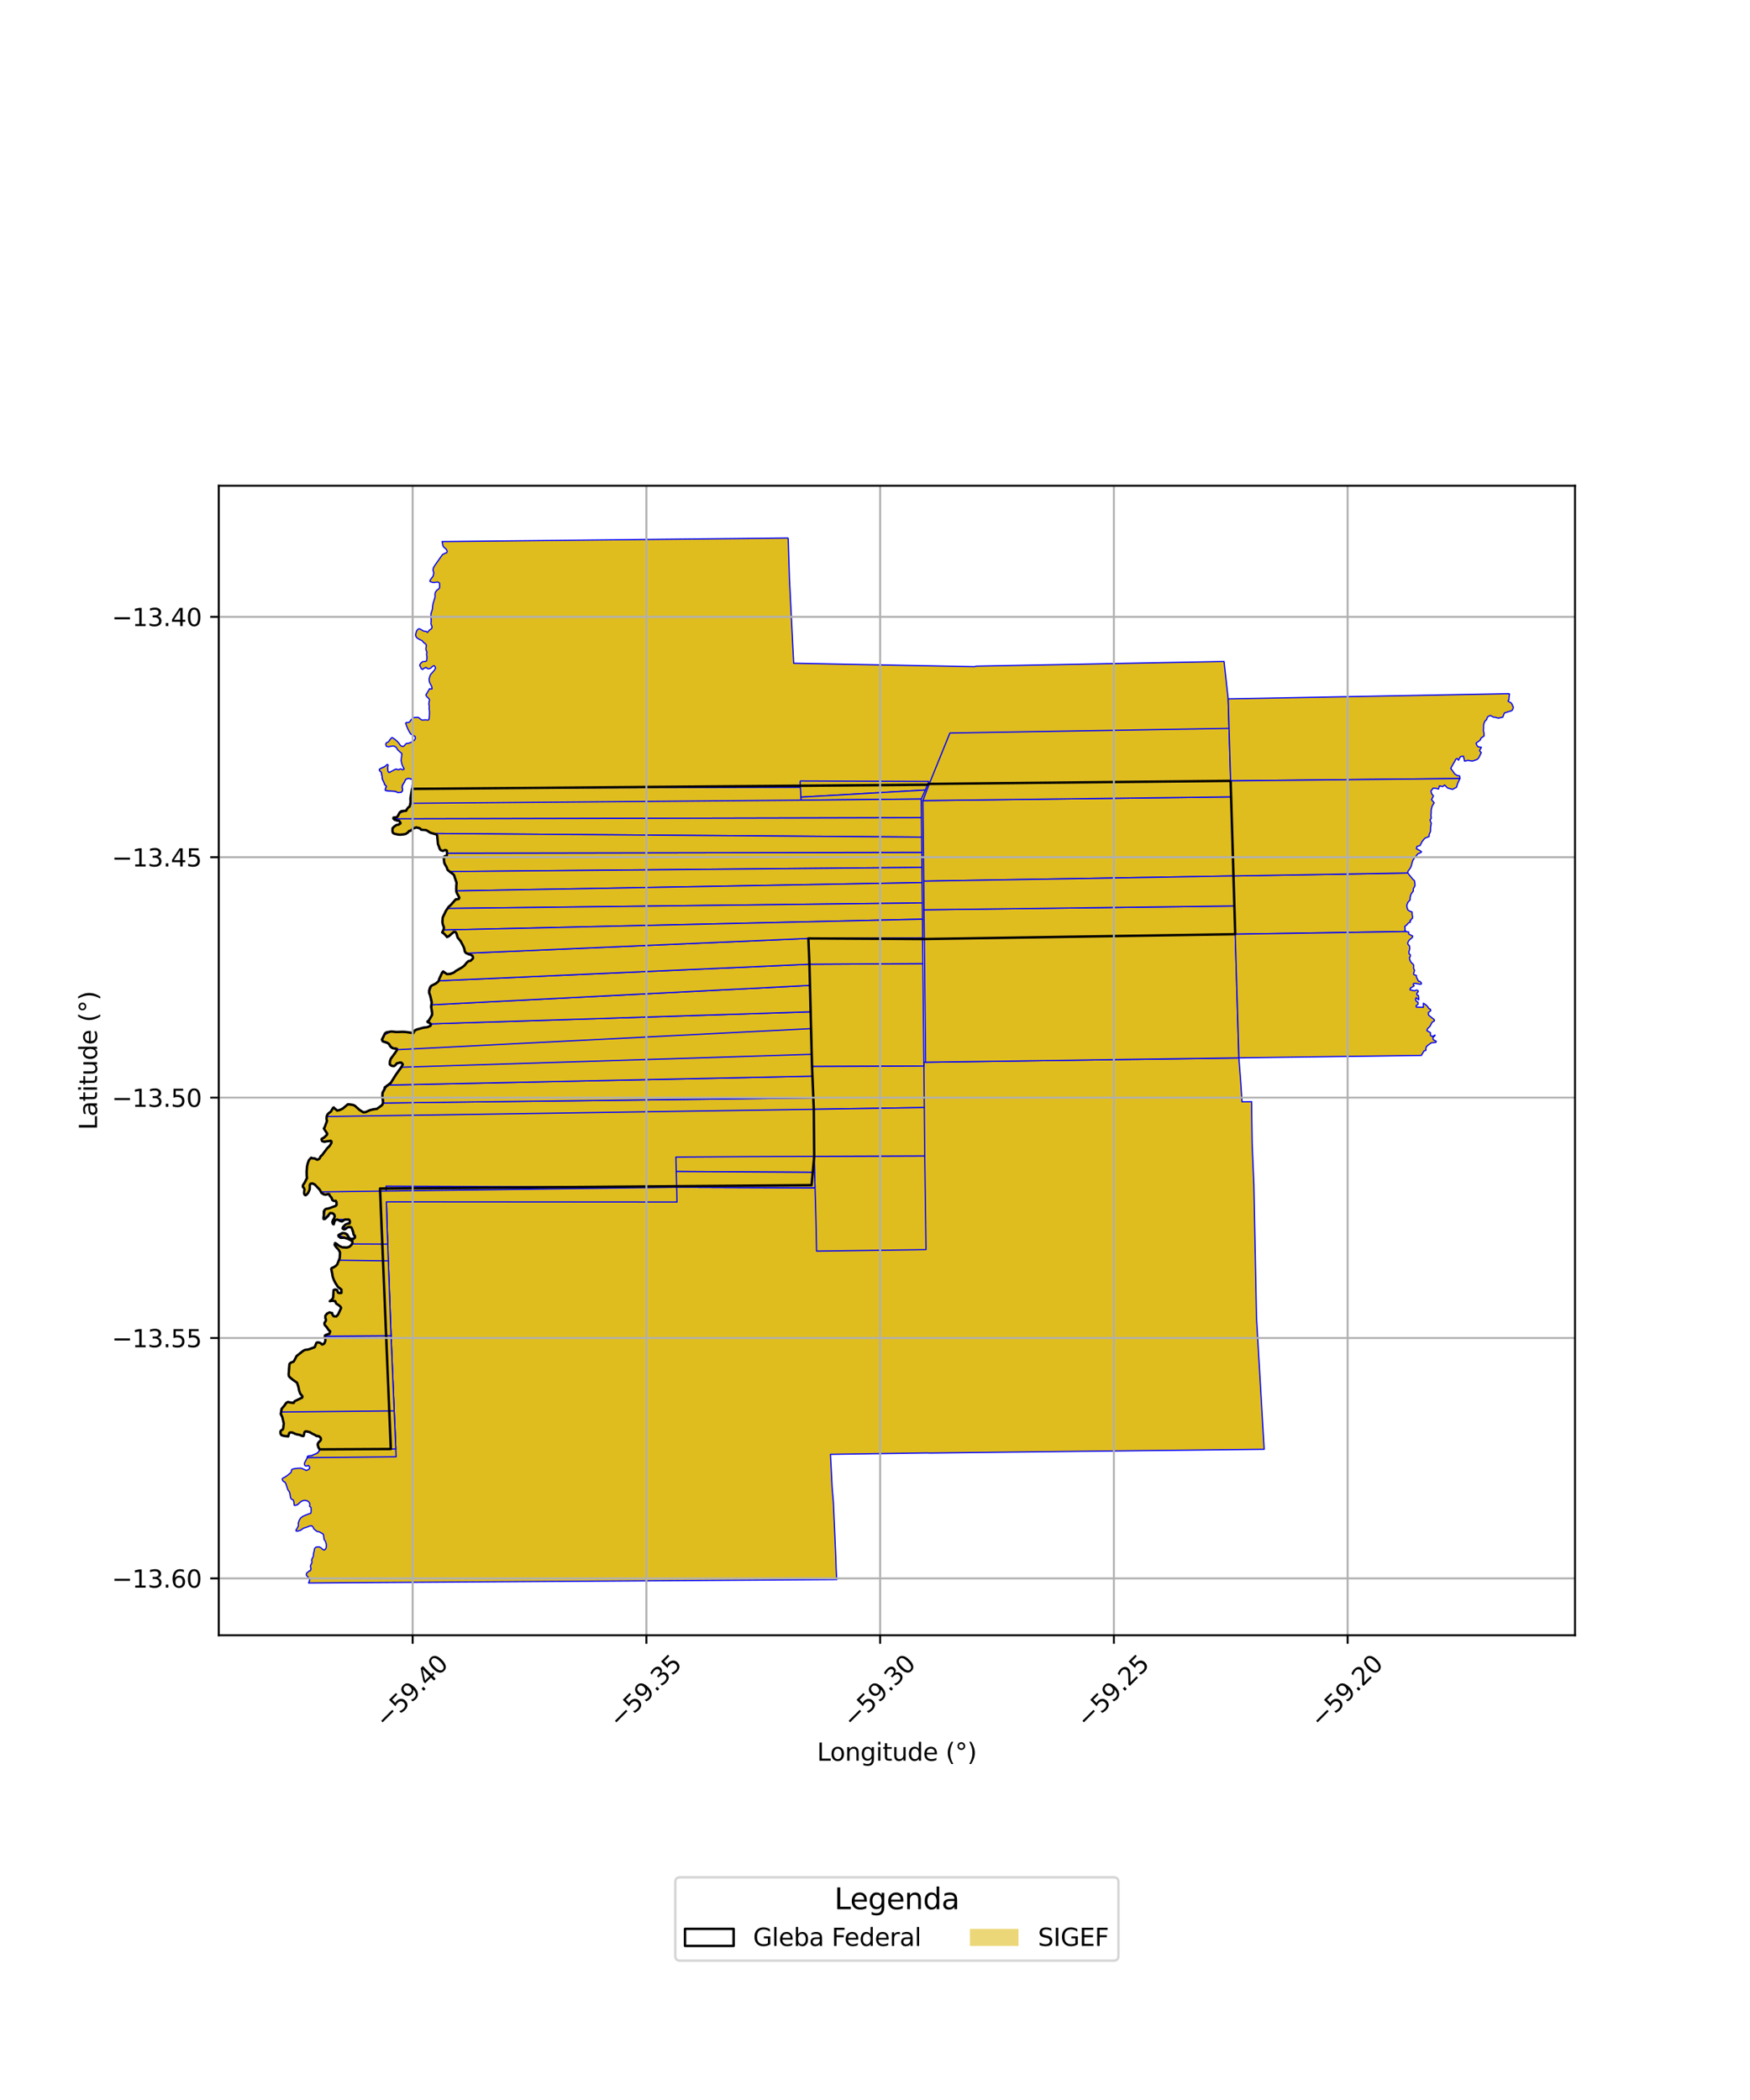<?xml version="1.0" encoding="utf-8" standalone="no"?>
<!DOCTYPE svg PUBLIC "-//W3C//DTD SVG 1.1//EN"
  "http://www.w3.org/Graphics/SVG/1.1/DTD/svg11.dtd">
<svg xmlns:xlink="http://www.w3.org/1999/xlink" width="720pt" height="864pt" viewBox="0 0 720 864" xmlns="http://www.w3.org/2000/svg" version="1.1">
 <defs>
  <style type="text/css">*{stroke-linejoin: round; stroke-linecap: butt}</style>
 </defs>
 <g id="figure_1">
  <g id="patch_1">
   <path d="M 0 864 
L 720 864 
L 720 0 
L 0 0 
z
" style="fill: #ffffff"/>
  </g>
  <g id="axes_1">
   <g id="patch_2">
    <path d="M 90 672.792 
L 648 672.792 
L 648 199.848 
L 90 199.848 
z
" style="fill: #ffffff"/>
   </g>
   <g id="PatchCollection_1">
    <path d="M 509.71 435.243 
L 510.527 445.821 
L 510.969 452.798 
L 511.002 453.306 
L 514.951 453.253 
L 515.033 460.873 
L 515.174 470.514 
L 515.671 482.273 
L 515.889 487.456 
L 516.062 496.209 
L 516.732 530.455 
L 516.813 534.651 
L 516.955 541.899 
L 520.114 596.282 
L 382.263 597.825 
L 381.564 597.774 
L 341.685 598.362 
L 342.018 605.067 
L 342.346 611.773 
L 342.892 618.191 
L 343.175 624.788 
L 343.421 630.031 
L 343.658 635.715 
L 343.876 640.79 
L 344.013 645.454 
L 344.163 648.514 
L 344.293 649.883 
L 126.969 651.295 
L 127.44 650.03 
L 127.028 649.104 
L 126.238 648.348 
L 126.041 648.01 
L 126.062 647.618 
L 126.198 647.151 
L 126.664 646.826 
L 127.225 646.319 
L 127.679 646.251 
L 127.832 645.715 
L 127.987 645.401 
L 127.723 644.612 
L 127.77 644.132 
L 127.89 643.806 
L 128.224 643.167 
L 128.341 642.658 
L 128.215 641.861 
L 128.507 640.983 
L 128.858 640.542 
L 128.968 639.369 
L 129.265 638.03 
L 129.454 637.063 
L 129.667 636.836 
L 129.993 636.532 
L 130.388 636.474 
L 131.235 636.406 
L 132.034 636.776 
L 132.912 637.582 
L 133.369 637.729 
L 133.828 637.445 
L 134.117 636.977 
L 134.278 636.431 
L 134.264 635.997 
L 134.291 635.5 
L 133.923 634.222 
L 133.7 633.836 
L 133.364 633.489 
L 133.284 632.997 
L 133.12 631.615 
L 132.875 631.102 
L 131.483 630.312 
L 130.531 630.111 
L 129.943 629.767 
L 129.816 629.581 
L 129.156 629.074 
L 128.868 628.404 
L 128.657 628.134 
L 128.243 627.727 
L 127.47 627.821 
L 126.275 628.297 
L 124.757 628.806 
L 123.709 629.571 
L 122.594 629.942 
L 121.884 629.95 
L 121.76 629.577 
L 122.313 628.656 
L 122.718 627.874 
L 122.787 627.474 
L 122.719 626.63 
L 123.092 625.51 
L 123.714 624.525 
L 124.583 623.868 
L 125.906 623.306 
L 126.966 622.879 
L 127.836 622.599 
L 128.005 622.031 
L 127.973 620.281 
L 127.822 620.119 
L 127.355 619.689 
L 127.487 619.001 
L 127.456 618.644 
L 127.145 618.062 
L 126.494 617.53 
L 125.894 617.35 
L 124.985 617.305 
L 123.962 617.689 
L 122.375 619.095 
L 121.269 619.42 
L 121.029 619.23 
L 120.924 618.019 
L 120.694 617.183 
L 119.829 616.734 
L 119.501 616.122 
L 119.408 615.315 
L 119.138 613.933 
L 118.477 612.983 
L 118.045 611.804 
L 117.667 610.613 
L 117.236 609.816 
L 116.463 609.404 
L 116.091 608.605 
L 116.24 608.211 
L 117.172 607.764 
L 118.246 607.023 
L 119.643 605.868 
L 119.928 605.262 
L 119.853 604.97 
L 120.172 604.511 
L 121.091 604.257 
L 122.415 604.091 
L 123.881 604.05 
L 124.899 604.468 
L 126.07 604.998 
L 127.178 604.464 
L 127.475 603.773 
L 127.298 603.448 
L 126.899 602.939 
L 126.147 603.198 
L 125.531 603.04 
L 125.262 602.579 
L 125.27 601.939 
L 125.88 600.779 
L 126.404 599.717 
L 126.422 599.467 
L 126.831 599.014 
L 128.452 598.886 
L 128.945 598.519 
L 129.684 598.276 
L 130.638 597.831 
L 131.244 597.093 
L 131.574 596.32 
L 160.801 596.165 
L 162.83 596.154 
L 162.694 592.929 
L 162.438 586.502 
L 162.168 580.479 
L 161.829 572.339 
L 161.505 564.659 
L 161.183 557.061 
L 160.873 549.572 
L 160.714 545.193 
L 160.395 536.343 
L 160.071 527.396 
L 159.76 518.758 
L 159.511 511.879 
L 159.194 503.116 
L 158.985 494.469 
L 158.83 488.008 
L 278.391 488.464 
L 335.326 488.67 
L 335.135 482.332 
L 334.984 475.752 
L 334.939 469.264 
L 334.855 462.797 
L 334.824 456.393 
L 334.628 451.68 
L 334.257 442.752 
L 334.092 438.787 
L 380.112 438.602 
L 380.074 437.052 
L 380.8 437.032 
L 509.71 435.243 
" clip-path="url(#p9ea0ce50ee)" style="fill: #e0bd1f; stroke: #0000ff; stroke-width: 0.5"/>
    <path d="M 162.168 580.479 
L 162.438 586.502 
L 162.549 589.265 
L 162.649 591.781 
L 162.694 592.929 
L 162.753 594.299 
L 162.858 596.82 
L 162.966 599.37 
L 126.404 599.717 
L 126.422 599.467 
L 126.831 599.014 
L 128.452 598.886 
L 128.945 598.519 
L 129.684 598.276 
L 130.638 597.831 
L 131.244 597.093 
L 131.574 596.32 
L 131.05 595.592 
L 130.734 594.553 
L 130.741 594.092 
L 131.04 593.476 
L 131.888 592.651 
L 132.061 592.1 
L 131.883 591.471 
L 131.345 591.015 
L 130.922 590.847 
L 130.238 590.815 
L 129.501 590.338 
L 128.344 589.792 
L 127.435 589.22 
L 126.023 588.897 
L 125.567 588.985 
L 125.264 589.269 
L 124.985 590.631 
L 124.811 590.832 
L 124.299 590.789 
L 123.225 590.327 
L 122.529 590.238 
L 121.369 589.916 
L 120.886 589.637 
L 119.909 589.324 
L 119.141 589.452 
L 118.876 589.874 
L 118.586 590.957 
L 118.112 590.921 
L 116.838 590.778 
L 115.807 590.464 
L 115.469 589.943 
L 115.364 589.067 
L 115.614 588.576 
L 116.395 588.054 
L 116.511 587.682 
L 116.622 586.889 
L 116.758 585.672 
L 116.528 584.816 
L 116.14 582.975 
L 115.524 581.807 
L 115.714 580.944 
L 162.168 580.479 
" clip-path="url(#p9ea0ce50ee)" style="fill: #e0bd1f; stroke: #0000ff; stroke-width: 0.5"/>
    <path d="M 506.314 321.269 
L 506.51 327.85 
L 507.481 360.391 
L 508.206 384.355 
L 380.3 386.329 
L 379.594 386.358 
L 332.587 386.096 
L 333.026 396.715 
L 333.228 405.419 
L 333.48 416.285 
L 333.641 423.21 
L 333.884 433.778 
L 334.092 438.787 
L 334.257 442.752 
L 334.628 451.68 
L 334.824 456.393 
L 334.855 462.797 
L 334.939 469.264 
L 334.984 475.752 
L 335.135 482.332 
L 335.326 488.67 
L 278.391 488.464 
L 158.83 488.008 
L 158.985 494.469 
L 159.194 503.116 
L 159.511 511.879 
L 159.76 518.758 
L 160.071 527.396 
L 160.395 536.343 
L 160.714 545.193 
L 160.873 549.572 
L 161.183 557.061 
L 161.505 564.659 
L 161.829 572.339 
L 162.168 580.479 
L 162.438 586.502 
L 162.694 592.929 
L 162.83 596.154 
L 160.801 596.165 
L 131.574 596.32 
L 131.05 595.592 
L 130.734 594.553 
L 130.741 594.092 
L 131.04 593.476 
L 131.888 592.651 
L 132.061 592.1 
L 131.883 591.471 
L 131.345 591.015 
L 130.922 590.847 
L 130.238 590.815 
L 129.501 590.338 
L 128.344 589.792 
L 127.435 589.22 
L 126.023 588.897 
L 125.567 588.985 
L 125.264 589.269 
L 124.985 590.631 
L 124.811 590.832 
L 124.299 590.789 
L 123.225 590.327 
L 122.529 590.238 
L 121.369 589.916 
L 120.886 589.637 
L 119.909 589.324 
L 119.141 589.452 
L 118.876 589.874 
L 118.586 590.957 
L 118.112 590.921 
L 116.838 590.778 
L 115.807 590.464 
L 115.469 589.943 
L 115.364 589.067 
L 115.614 588.576 
L 116.395 588.054 
L 116.511 587.682 
L 116.622 586.889 
L 116.758 585.672 
L 116.528 584.816 
L 116.14 582.975 
L 115.524 581.807 
L 115.864 579.635 
L 117.075 578.205 
L 117.749 577.206 
L 118.482 576.811 
L 119.464 577.045 
L 120.826 577.199 
L 121.195 576.519 
L 122.141 576.074 
L 123.376 575.477 
L 124.33 575.007 
L 124.411 574.472 
L 123.887 573.822 
L 123.458 573.268 
L 123.01 571.853 
L 122.796 570.669 
L 122.363 569.292 
L 122.204 568.895 
L 121.504 568.411 
L 120.428 567.639 
L 119.338 566.745 
L 118.842 566.176 
L 118.758 565.411 
L 118.841 564.219 
L 118.843 562.806 
L 119.088 561.196 
L 119.648 560.623 
L 120.768 560.23 
L 121.132 559.657 
L 121.554 558.732 
L 122.04 557.894 
L 123.227 556.948 
L 124.565 555.901 
L 125.399 555.407 
L 126.979 555.187 
L 128.204 554.696 
L 129.485 554.256 
L 129.77 553.548 
L 130.197 552.452 
L 130.791 552.263 
L 131.764 552.512 
L 132.578 553.171 
L 133.281 552.871 
L 133.683 552.252 
L 133.904 551.35 
L 133.665 550.083 
L 133.678 549.483 
L 134.511 549.034 
L 135.514 548.798 
L 135.847 547.731 
L 135.229 547.246 
L 134.461 546.075 
L 133.553 545.062 
L 133.466 544.344 
L 134.086 543.35 
L 134.09 542.849 
L 133.823 542.199 
L 133.892 541.287 
L 134.599 540.429 
L 135.536 539.952 
L 136.653 540.229 
L 136.698 540.717 
L 137.287 541.554 
L 138.332 541.628 
L 139.072 540.87 
L 139.682 539.552 
L 140.191 538.62 
L 140.358 538.12 
L 140.042 537.564 
L 139.232 536.89 
L 138.379 536.39 
L 137.906 535.317 
L 136.581 535.164 
L 135.686 535.342 
L 136.572 534.644 
L 137.065 533.949 
L 137.113 532.768 
L 137.092 531.484 
L 137.246 530.779 
L 137.917 530.525 
L 138.692 530.751 
L 139.052 531.83 
L 139.847 532.02 
L 140.483 531.91 
L 140.465 530.561 
L 139.847 530.043 
L 138.989 529.416 
L 137.923 527.735 
L 137.315 526.52 
L 136.857 525.164 
L 136.675 523.969 
L 136.342 522.688 
L 136.279 522.054 
L 136.553 521.649 
L 137.198 521.459 
L 138.184 520.796 
L 138.725 520.246 
L 139.006 519.649 
L 139.357 518.666 
L 139.78 517.601 
L 139.859 516.322 
L 139.888 515.27 
L 139.399 514.307 
L 138.214 512.98 
L 137.671 512.148 
L 137.857 511.45 
L 138.333 511.656 
L 139.618 512.644 
L 140.758 513.157 
L 142.683 513.277 
L 143.776 512.94 
L 144.63 512.124 
L 145.001 511.374 
L 144.942 510.613 
L 143.197 509.702 
L 141.676 509.226 
L 140.129 509.276 
L 139.336 508.719 
L 139.204 508.275 
L 139.526 507.986 
L 140.92 507.276 
L 142.089 507.447 
L 142.81 507.872 
L 143.516 509.139 
L 144.064 509.778 
L 144.708 509.75 
L 145.381 509.721 
L 146.025 509.188 
L 146.012 508.45 
L 145.483 507.93 
L 145.307 506.912 
L 144.655 505.156 
L 144.373 504.88 
L 143.53 504.836 
L 142.934 504.989 
L 142.227 505.627 
L 141.526 505.812 
L 140.911 505.398 
L 141.165 504.79 
L 142.138 503.827 
L 142.959 503.473 
L 143.817 503.379 
L 143.988 502.67 
L 143.801 502.052 
L 143.502 501.753 
L 141.868 501.76 
L 140.739 502.516 
L 140.232 502.457 
L 138.69 501.734 
L 137.872 502.104 
L 137.547 502.773 
L 137.307 503.74 
L 136.943 503.54 
L 136.737 502.765 
L 137.009 501.964 
L 137.544 501.079 
L 137.73 500.388 
L 137.484 499.669 
L 136.805 499.144 
L 135.891 499.075 
L 135.563 499.377 
L 135.051 500.204 
L 133.761 501.497 
L 133.164 501.577 
L 133.076 501.012 
L 133.233 500.144 
L 133.234 498.41 
L 133.542 497.865 
L 134.034 497.416 
L 135.463 497.11 
L 137.009 496.503 
L 138.062 496.159 
L 138.48 495.707 
L 138.441 494.624 
L 138.144 494.058 
L 137.333 494.1 
L 136.708 493.696 
L 136.432 492.831 
L 135.67 491.954 
L 135.502 491.397 
L 135.048 491.282 
L 134.658 491.353 
L 133.896 491.547 
L 133.175 491.377 
L 132.214 490.745 
L 131.586 489.532 
L 130.953 488.836 
L 130.358 488.103 
L 129.489 487.32 
L 128.502 486.882 
L 127.784 487.027 
L 127.47 487.507 
L 127.43 489.267 
L 126.903 490.55 
L 126.299 491.356 
L 125.684 491.785 
L 125.188 491.357 
L 125.097 490.649 
L 125.274 489.298 
L 125.02 488.721 
L 124.632 488.388 
L 124.615 487.718 
L 125.447 486.376 
L 126.325 484.606 
L 126.205 483.91 
L 126.171 481.985 
L 126.338 479.86 
L 126.581 478.742 
L 127.093 477.322 
L 128.022 476.327 
L 128.663 476.575 
L 129.505 476.613 
L 130.516 477.162 
L 131.071 476.939 
L 131.566 476.551 
L 131.972 475.64 
L 132.421 475.363 
L 132.914 474.658 
L 133.395 473.79 
L 133.84 473.517 
L 134.184 473.021 
L 134.634 472.415 
L 135.682 471.392 
L 136.336 470.24 
L 136.378 469.651 
L 136.006 469.334 
L 135.384 469.47 
L 134.304 469.57 
L 133.53 469.763 
L 132.587 469.529 
L 132.259 468.754 
L 132.48 468.439 
L 133.238 468.096 
L 134.482 466.946 
L 134.622 466.402 
L 133.555 464.799 
L 133.254 464.306 
L 133.62 463.682 
L 134.076 462.32 
L 134.547 461.133 
L 134.344 460.477 
L 134.376 459.499 
L 134.707 458.564 
L 135.201 458.028 
L 136.127 457.326 
L 137.006 455.842 
L 137.319 455.625 
L 137.625 456.007 
L 138.785 456.941 
L 139.889 456.64 
L 140.972 456.13 
L 141.566 455.645 
L 142.255 455.179 
L 143.12 454.351 
L 143.859 454.395 
L 145.262 454.611 
L 146.002 454.936 
L 146.627 455.468 
L 147.911 456.65 
L 148.919 457.271 
L 149.485 457.634 
L 150.437 457.548 
L 152.242 456.733 
L 153.849 456.354 
L 155.049 456.233 
L 156.022 455.541 
L 157.006 454.82 
L 157.425 454.305 
L 157.588 453.563 
L 157.464 452.189 
L 157.32 450.985 
L 157.385 449.554 
L 158.156 448.155 
L 158.283 447.399 
L 159.474 446.564 
L 160.741 445.573 
L 161.236 444.749 
L 161.914 443.556 
L 163.016 441.967 
L 164.256 440.301 
L 165.29 438.782 
L 165.721 437.907 
L 165.243 437.29 
L 164.616 437.155 
L 163.226 437.516 
L 162.72 438.201 
L 162.142 438.607 
L 161.379 438.565 
L 160.742 438.293 
L 160.375 437.86 
L 160.435 436.611 
L 160.788 435.586 
L 161.615 434.514 
L 162.43 433.365 
L 163.299 432.071 
L 163.108 431.504 
L 161.518 431.269 
L 160.752 430.72 
L 160.276 429.925 
L 159.922 429.421 
L 159.19 429.015 
L 157.452 428.427 
L 157.135 427.728 
L 157.676 426.587 
L 158.372 425.196 
L 158.992 424.739 
L 159.584 424.645 
L 161.025 424.39 
L 163.089 424.599 
L 164.768 424.52 
L 165.7 424.518 
L 166.968 424.584 
L 168.451 424.837 
L 170.078 425.039 
L 170.653 423.969 
L 171.356 423.602 
L 171.977 423.419 
L 173.047 423.064 
L 174.243 422.794 
L 175.79 422.618 
L 177.013 422.104 
L 177.196 421.473 
L 176.865 420.903 
L 175.956 420.539 
L 175.893 420.218 
L 176.296 420.068 
L 176.861 419.044 
L 177.717 417.681 
L 177.797 416.811 
L 177.478 415.139 
L 177.379 414.226 
L 177.609 412.471 
L 177.302 410.985 
L 177.02 409.716 
L 176.565 408.519 
L 176.555 407.56 
L 176.932 406.282 
L 177.389 405.615 
L 178.262 405.147 
L 179.336 404.624 
L 180.419 403.724 
L 180.708 402.774 
L 181.274 401.413 
L 181.918 400.138 
L 182.348 399.687 
L 182.863 400.102 
L 183.805 400.745 
L 185.054 400.723 
L 186.638 400.18 
L 187.489 399.514 
L 188.815 398.803 
L 190.154 397.97 
L 191.16 397.175 
L 191.912 396.195 
L 192.731 395.426 
L 193.577 395.294 
L 194.551 394.367 
L 194.625 393.931 
L 194.409 393.3 
L 193.682 392.824 
L 192.734 392.551 
L 191.629 392.043 
L 191.242 391.44 
L 190.959 390.09 
L 190.498 389.069 
L 189.54 387.259 
L 188.306 385.75 
L 187.779 383.993 
L 187.373 383.441 
L 186.721 383.398 
L 185.983 384.093 
L 184.695 385.154 
L 183.901 385.526 
L 183.596 385.068 
L 182.662 384.112 
L 181.937 383.59 
L 182.526 382.395 
L 182.653 381.611 
L 182.135 380.152 
L 182.012 379.253 
L 182.142 377.475 
L 182.818 376.119 
L 183.49 374.697 
L 184.567 373.12 
L 185.437 372.361 
L 186.504 371.121 
L 187.515 370.015 
L 187.896 370.03 
L 188.79 369.832 
L 188.966 369.278 
L 188.506 368.445 
L 187.848 367.18 
L 187.711 366.395 
L 187.701 365.554 
L 187.716 364.902 
L 187.769 364.112 
L 187.866 363.245 
L 187.705 362.679 
L 187.375 361.822 
L 186.787 360.033 
L 186.374 359.615 
L 185.243 358.818 
L 184.162 357.908 
L 183.724 356.713 
L 182.93 355.377 
L 182.733 354.652 
L 182.603 352.994 
L 182.859 352.335 
L 183.524 352.202 
L 183.775 352.113 
L 183.932 351.231 
L 183.832 349.956 
L 183.176 349.703 
L 182.26 350.096 
L 181.385 349.836 
L 180.992 349.365 
L 180.642 348.396 
L 180.18 347.24 
L 179.962 345.338 
L 179.87 343.823 
L 179.601 343.307 
L 178.84 343.129 
L 177.047 342.592 
L 175.369 341.543 
L 174.073 341.47 
L 173.278 341.377 
L 172.752 340.799 
L 171.292 340.42 
L 170.07 340.848 
L 169.378 341.443 
L 168.829 341.834 
L 168.323 341.902 
L 167.783 342.543 
L 166.866 343.143 
L 165.983 343.299 
L 164.489 343.422 
L 163.346 343.29 
L 162.142 342.984 
L 161.652 342.65 
L 161.451 341.826 
L 161.521 340.748 
L 162.101 340.142 
L 163.113 339.438 
L 164.02 339.26 
L 164.748 338.777 
L 164.692 338.302 
L 164.114 337.655 
L 163.498 337.627 
L 162.371 337.264 
L 161.844 336.755 
L 161.922 336.376 
L 163.192 336.245 
L 163.571 335.887 
L 163.989 335.225 
L 164.488 334.224 
L 165.158 333.743 
L 165.769 333.656 
L 167.073 333.589 
L 167.355 333.044 
L 168.036 332.142 
L 168.487 331.886 
L 168.726 331.17 
L 168.907 330.035 
L 168.867 328.439 
L 169.031 327.446 
L 169.225 326.034 
L 169.537 324.56 
L 381.564 322.852 
L 382.326 322.518 
L 506.314 321.269 
" clip-path="url(#p9ea0ce50ee)" style="fill: #e0bd1f; stroke: #0000ff; stroke-width: 0.5"/>
    <path d="M 160.873 549.572 
L 161.183 557.061 
L 161.505 564.659 
L 161.829 572.339 
L 162.168 580.479 
L 115.714 580.944 
L 115.864 579.635 
L 117.075 578.205 
L 117.749 577.206 
L 118.482 576.811 
L 119.464 577.045 
L 120.826 577.199 
L 121.195 576.519 
L 122.141 576.074 
L 123.376 575.477 
L 124.33 575.007 
L 124.411 574.472 
L 123.887 573.822 
L 123.458 573.268 
L 123.01 571.853 
L 122.796 570.669 
L 122.363 569.292 
L 122.204 568.895 
L 121.504 568.411 
L 120.428 567.639 
L 119.338 566.745 
L 118.842 566.176 
L 118.758 565.411 
L 118.841 564.219 
L 118.843 562.806 
L 119.088 561.196 
L 119.648 560.623 
L 120.768 560.23 
L 121.132 559.657 
L 121.554 558.732 
L 122.04 557.894 
L 123.227 556.948 
L 124.565 555.901 
L 125.399 555.407 
L 126.979 555.187 
L 128.204 554.696 
L 129.485 554.256 
L 129.77 553.548 
L 130.197 552.452 
L 130.791 552.263 
L 131.764 552.512 
L 132.578 553.171 
L 133.281 552.871 
L 133.683 552.252 
L 133.904 551.35 
L 133.665 550.083 
L 134.302 549.751 
L 160.873 549.572 
" clip-path="url(#p9ea0ce50ee)" style="fill: #e0bd1f; stroke: #0000ff; stroke-width: 0.5"/>
    <path d="M 139.616 518.485 
L 159.76 518.758 
L 160.071 527.396 
L 160.395 536.343 
L 160.714 545.193 
L 160.873 549.572 
L 134.302 549.751 
L 134.511 549.034 
L 135.514 548.798 
L 135.847 547.731 
L 135.229 547.246 
L 134.461 546.075 
L 133.553 545.062 
L 133.466 544.344 
L 134.086 543.35 
L 134.09 542.849 
L 133.823 542.199 
L 133.892 541.287 
L 134.599 540.429 
L 135.536 539.952 
L 136.653 540.229 
L 136.698 540.717 
L 137.287 541.554 
L 138.332 541.628 
L 139.072 540.87 
L 139.682 539.552 
L 140.191 538.62 
L 140.358 538.12 
L 140.042 537.564 
L 139.232 536.89 
L 138.379 536.39 
L 137.906 535.317 
L 136.581 535.164 
L 135.686 535.342 
L 136.572 534.644 
L 137.065 533.949 
L 137.113 532.768 
L 137.092 531.484 
L 137.246 530.779 
L 137.917 530.525 
L 138.692 530.751 
L 139.052 531.83 
L 139.847 532.02 
L 140.483 531.91 
L 140.465 530.561 
L 139.847 530.043 
L 138.989 529.416 
L 137.923 527.735 
L 137.315 526.52 
L 136.857 525.164 
L 136.675 523.969 
L 136.342 522.688 
L 136.279 522.054 
L 136.553 521.649 
L 137.198 521.459 
L 138.184 520.796 
L 138.725 520.246 
L 139.006 519.649 
L 139.357 518.666 
L 139.616 518.485 
" clip-path="url(#p9ea0ce50ee)" style="fill: #e0bd1f; stroke: #0000ff; stroke-width: 0.5"/>
    <path d="M 380.461 475.579 
L 380.912 508.436 
L 380.98 514.137 
L 337.941 514.724 
L 335.967 514.75 
L 335.819 506.703 
L 335.547 496.394 
L 335.326 488.67 
L 335.135 482.332 
L 334.984 475.752 
L 380.461 475.579 
" clip-path="url(#p9ea0ce50ee)" style="fill: #e0bd1f; stroke: #0000ff; stroke-width: 0.5"/>
    <path d="M 278.391 488.464 
L 278.549 494.556 
L 158.985 494.469 
L 159.194 503.116 
L 159.511 511.879 
L 145.016 511.808 
L 144.974 510.763 
L 143.999 509.7 
L 139.207 508.273 
L 141.595 507.333 
L 144.485 509.642 
L 145.866 509.356 
L 144.524 504.929 
L 140.984 505.138 
L 142.219 503.746 
L 143.866 502.842 
L 143.45 501.74 
L 142.233 501.692 
L 139.03 501.747 
L 137.848 502.112 
L 137.317 503.645 
L 137.039 503.69 
L 136.817 503.148 
L 137.125 501.875 
L 137.649 500.663 
L 137.132 499.37 
L 135.808 499.154 
L 133.101 501.493 
L 133.871 497.446 
L 138.224 496.063 
L 138.477 494.36 
L 137.034 494.11 
L 136.443 493.06 
L 135.024 491.304 
L 133.613 491.422 
L 132.387 491.035 
L 132.139 490.382 
L 278.391 488.464 
" clip-path="url(#p9ea0ce50ee)" style="fill: #e0bd1f; stroke: #0000ff; stroke-width: 0.5"/>
    <path d="M 334.984 475.752 
L 335.135 482.332 
L 278.23 481.995 
L 278.075 476.057 
L 283.201 476.017 
L 308.244 475.861 
L 334.984 475.752 
" clip-path="url(#p9ea0ce50ee)" style="fill: #e0bd1f; stroke: #0000ff; stroke-width: 0.5"/>
    <path d="M 334.628 451.68 
L 334.824 456.393 
L 134.688 459.377 
L 134.707 458.564 
L 135.201 458.028 
L 136.127 457.326 
L 137.006 455.842 
L 137.319 455.625 
L 137.625 456.007 
L 138.785 456.941 
L 139.889 456.64 
L 140.972 456.13 
L 141.566 455.645 
L 142.255 455.179 
L 143.12 454.351 
L 143.859 454.395 
L 145.262 454.611 
L 146.002 454.936 
L 146.627 455.468 
L 147.911 456.65 
L 148.919 457.271 
L 149.485 457.634 
L 150.437 457.548 
L 152.242 456.733 
L 153.849 456.354 
L 155.049 456.233 
L 156.022 455.541 
L 157.006 454.82 
L 157.425 454.305 
L 157.85 453.805 
L 334.628 451.68 
" clip-path="url(#p9ea0ce50ee)" style="fill: #e0bd1f; stroke: #0000ff; stroke-width: 0.5"/>
    <path d="M 506.51 327.85 
L 507.481 360.391 
L 380.064 362.53 
L 379.708 329.391 
L 506.51 327.85 
" clip-path="url(#p9ea0ce50ee)" style="fill: #e0bd1f; stroke: #0000ff; stroke-width: 0.5"/>
    <path d="M 506.314 321.269 
L 506.51 327.85 
L 379.708 329.391 
L 382.326 322.518 
L 506.314 321.269 
" clip-path="url(#p9ea0ce50ee)" style="fill: #e0bd1f; stroke: #0000ff; stroke-width: 0.5"/>
    <path d="M 379.696 396.457 
L 380.112 438.602 
L 334.092 438.787 
L 333.884 433.778 
L 333.641 423.21 
L 333.48 416.285 
L 333.228 405.419 
L 333.026 396.715 
L 379.696 396.457 
" clip-path="url(#p9ea0ce50ee)" style="fill: #e0bd1f; stroke: #0000ff; stroke-width: 0.5"/>
    <path d="M 333.48 416.285 
L 333.641 423.21 
L 163.838 431.858 
L 163.433 431.302 
L 161.982 431.17 
L 160.625 430.298 
L 160.227 429.329 
L 158.932 428.636 
L 158.04 428.526 
L 157.355 427.96 
L 158.118 426.218 
L 158.431 425.642 
L 160.819 424.446 
L 163.595 424.713 
L 164.73 424.568 
L 168.432 424.887 
L 170.083 425.074 
L 170.602 424.199 
L 172.073 423.573 
L 174 422.917 
L 175.888 422.75 
L 177.393 422.04 
L 177.715 421.244 
L 333.48 416.285 
" clip-path="url(#p9ea0ce50ee)" style="fill: #e0bd1f; stroke: #0000ff; stroke-width: 0.5"/>
    <path d="M 508.206 384.355 
L 509.71 435.243 
L 380.8 437.032 
L 380.3 386.329 
L 508.206 384.355 
" clip-path="url(#p9ea0ce50ee)" style="fill: #e0bd1f; stroke: #0000ff; stroke-width: 0.5"/>
    <path d="M 507.855 372.734 
L 508.206 384.355 
L 380.3 386.329 
L 380.145 374.314 
L 507.845 372.735 
L 507.855 372.734 
" clip-path="url(#p9ea0ce50ee)" style="fill: #e0bd1f; stroke: #0000ff; stroke-width: 0.5"/>
    <path d="M 507.481 360.391 
L 507.855 372.734 
L 507.845 372.735 
L 380.145 374.314 
L 380.064 362.53 
L 507.481 360.391 
" clip-path="url(#p9ea0ce50ee)" style="fill: #e0bd1f; stroke: #0000ff; stroke-width: 0.5"/>
    <path d="M 328.746 313.309 
L 329.181 321.313 
L 329.323 323.928 
L 169.503 324.307 
L 169.546 323.195 
L 169.648 321.981 
L 169.585 320.595 
L 169.159 320.504 
L 168.023 320.211 
L 167.261 320.48 
L 166.889 320.702 
L 166.323 321.864 
L 165.623 322.972 
L 165.388 324.003 
L 165.654 324.834 
L 165.54 325.361 
L 165.076 325.955 
L 163.814 326.113 
L 162.691 325.585 
L 161.291 325.495 
L 159.334 325.319 
L 158.59 325.213 
L 158.55 324.712 
L 158.999 323.481 
L 158.26 322.814 
L 158.142 322.259 
L 157.357 320.608 
L 157.187 319.286 
L 156.91 317.732 
L 156.271 317.165 
L 156.072 316.626 
L 157.4 315.848 
L 158.383 315.375 
L 159.428 315.991 
L 159.574 317.029 
L 159.695 317.542 
L 160.193 317.847 
L 161.196 317.666 
L 162.393 316.932 
L 328.746 313.309 
" clip-path="url(#p9ea0ce50ee)" style="fill: #e0bd1f; stroke: #0000ff; stroke-width: 0.5"/>
    <path d="M 334.257 442.752 
L 334.628 451.68 
L 157.85 453.805 
L 157.556 451.276 
L 157.632 449.639 
L 158.887 447.352 
L 160.068 446.403 
L 334.257 442.752 
" clip-path="url(#p9ea0ce50ee)" style="fill: #e0bd1f; stroke: #0000ff; stroke-width: 0.5"/>
    <path d="M 333.884 433.778 
L 334.092 438.787 
L 334.257 442.752 
L 160.068 446.403 
L 161.588 444.546 
L 162.542 442.778 
L 165.383 439.075 
L 313.327 434.427 
L 315.74 434.352 
L 333.884 433.778 
" clip-path="url(#p9ea0ce50ee)" style="fill: #e0bd1f; stroke: #0000ff; stroke-width: 0.5"/>
    <path d="M 333.228 405.419 
L 333.48 416.285 
L 177.715 421.244 
L 176.166 420.585 
L 176.161 420.145 
L 176.691 419.954 
L 177.311 418.626 
L 178.049 417.367 
L 177.629 414.857 
L 177.729 413.395 
L 333.228 405.419 
" clip-path="url(#p9ea0ce50ee)" style="fill: #e0bd1f; stroke: #0000ff; stroke-width: 0.5"/>
    <path d="M 333.026 396.715 
L 333.228 405.419 
L 177.729 413.395 
L 177.816 412.111 
L 176.812 408.312 
L 177.009 407.059 
L 177.626 405.625 
L 179.477 404.764 
L 180.66 403.511 
L 333.026 396.715 
" clip-path="url(#p9ea0ce50ee)" style="fill: #e0bd1f; stroke: #0000ff; stroke-width: 0.5"/>
    <path d="M 332.587 386.096 
L 333.026 396.715 
L 180.66 403.511 
L 180.708 402.774 
L 181.274 401.413 
L 181.918 400.138 
L 183.276 400.384 
L 183.805 400.745 
L 185.13 400.891 
L 185.915 400.685 
L 186.709 400.236 
L 187.599 399.602 
L 188.815 398.803 
L 190.154 397.97 
L 191.16 397.175 
L 191.912 396.195 
L 192.731 395.426 
L 193.577 395.294 
L 194.551 394.367 
L 194.625 393.931 
L 194.409 393.3 
L 193.682 392.824 
L 192.734 392.551 
L 191.96 392.195 
L 332.587 386.096 
" clip-path="url(#p9ea0ce50ee)" style="fill: #e0bd1f; stroke: #0000ff; stroke-width: 0.5"/>
    <path d="M 379.248 350.682 
L 379.309 356.871 
L 185.4 358.591 
L 184.162 357.908 
L 183.724 356.713 
L 182.93 355.377 
L 182.733 354.652 
L 182.603 352.994 
L 182.859 352.335 
L 183.524 352.202 
L 183.775 352.113 
L 183.932 351.231 
L 183.915 351.011 
L 379.248 350.682 
" clip-path="url(#p9ea0ce50ee)" style="fill: #e0bd1f; stroke: #0000ff; stroke-width: 0.5"/>
    <path d="M 278.23 481.995 
L 335.135 482.332 
L 335.326 488.67 
L 278.391 488.464 
L 278.23 481.995 
" clip-path="url(#p9ea0ce50ee)" style="fill: #e0bd1f; stroke: #0000ff; stroke-width: 0.5"/>
    <path d="M 379.591 385.865 
L 379.696 396.457 
L 333.026 396.715 
L 332.587 386.096 
L 379.591 385.865 
" clip-path="url(#p9ea0ce50ee)" style="fill: #e0bd1f; stroke: #0000ff; stroke-width: 0.5"/>
    <path d="M 380.112 438.602 
L 380.281 455.674 
L 334.824 456.393 
L 334.628 451.68 
L 334.257 442.752 
L 334.092 438.787 
L 380.112 438.602 
" clip-path="url(#p9ea0ce50ee)" style="fill: #e0bd1f; stroke: #0000ff; stroke-width: 0.5"/>
    <path d="M 380.281 455.674 
L 380.461 475.579 
L 334.984 475.752 
L 334.939 469.264 
L 334.855 462.797 
L 334.824 456.393 
L 380.281 455.674 
" clip-path="url(#p9ea0ce50ee)" style="fill: #e0bd1f; stroke: #0000ff; stroke-width: 0.5"/>
    <path d="M 324.286 221.345 
L 324.739 235.896 
L 324.811 238.338 
L 326.547 272.877 
L 400.877 274.291 
L 401.75 274.073 
L 494.081 272.33 
L 503.608 272.149 
L 505.308 287.528 
L 505.67 299.677 
L 506.314 321.269 
L 382.326 322.518 
L 381.564 322.852 
L 169.537 324.56 
L 169.546 323.195 
L 169.648 321.981 
L 169.585 320.595 
L 169.159 320.504 
L 168.023 320.211 
L 167.261 320.48 
L 166.889 320.702 
L 166.323 321.864 
L 165.623 322.972 
L 165.388 324.003 
L 165.654 324.834 
L 165.54 325.361 
L 165.076 325.955 
L 163.814 326.113 
L 162.691 325.585 
L 161.291 325.495 
L 159.334 325.319 
L 158.59 325.213 
L 158.55 324.712 
L 158.999 323.481 
L 158.26 322.814 
L 158.142 322.259 
L 157.357 320.608 
L 157.187 319.286 
L 156.91 317.732 
L 156.271 317.165 
L 156.072 316.626 
L 156.427 316.237 
L 157.4 315.848 
L 158.383 315.375 
L 159.17 314.593 
L 159.519 314.534 
L 159.713 314.83 
L 159.428 315.991 
L 159.574 317.029 
L 159.695 317.542 
L 160.193 317.847 
L 160.802 317.474 
L 162.217 316.721 
L 162.867 316.415 
L 163.283 316.479 
L 163.945 316.724 
L 164.652 316.354 
L 165.084 316.398 
L 165.691 316.704 
L 166.283 316.41 
L 166.037 315.871 
L 165.599 315.107 
L 165.282 314.12 
L 165.026 312.866 
L 165.216 311.244 
L 165.356 310.049 
L 164.612 309.428 
L 163.603 308.478 
L 163.047 307.544 
L 162.188 306.973 
L 161.435 306.944 
L 159.813 307.264 
L 158.92 307.044 
L 158.728 306.2 
L 158.879 305.675 
L 159.812 305.229 
L 160.557 304.154 
L 161.243 303.448 
L 161.942 303.79 
L 163.304 304.87 
L 164.179 305.839 
L 164.85 306.835 
L 165.736 307.146 
L 166.389 306.777 
L 166.865 306.145 
L 167.335 305.839 
L 168.059 305.805 
L 169.807 305.15 
L 170.63 304.375 
L 170.933 303.623 
L 170.759 302.967 
L 169.683 302.421 
L 168.965 301.966 
L 168.427 301.097 
L 167.852 300.041 
L 167.297 298.699 
L 166.894 297.53 
L 167.192 297.232 
L 167.796 297.323 
L 168.491 297.049 
L 169.069 296.236 
L 169.934 295.26 
L 172.063 295.124 
L 172.646 295.568 
L 173.47 296.21 
L 174.045 296.23 
L 175.021 296.155 
L 176.182 296.256 
L 176.493 295.969 
L 176.654 294.35 
L 176.69 292.874 
L 176.549 291.558 
L 176.607 290.541 
L 176.412 289.686 
L 176.52 288.815 
L 176.706 288.09 
L 176.501 287.487 
L 175.512 286.537 
L 175.206 285.922 
L 175.481 285.496 
L 176.719 283.394 
L 177.46 283.481 
L 177.761 283.407 
L 177.699 282.891 
L 177.579 282.348 
L 176.923 281.154 
L 176.615 280.344 
L 176.545 279.279 
L 176.796 278.402 
L 177.085 277.602 
L 177.698 276.894 
L 178.557 275.926 
L 179.16 275.025 
L 179.06 274.372 
L 178.599 273.886 
L 178.077 274.049 
L 177.468 274.684 
L 176.793 275.111 
L 175.992 275.154 
L 175.24 274.569 
L 174.466 274.956 
L 173.879 275.431 
L 173.27 275.056 
L 173.05 274.433 
L 172.693 273.848 
L 172.771 273.4 
L 173.073 272.944 
L 173.642 272.406 
L 173.896 272.234 
L 175.21 272.089 
L 175.517 271.867 
L 175.672 270.304 
L 175.48 269.174 
L 175.646 268.37 
L 175.191 267.067 
L 175.313 266.283 
L 175.394 265.429 
L 175.074 264.886 
L 174.427 264.476 
L 173.616 263.551 
L 172.788 263.194 
L 171.545 262.47 
L 171.088 261.773 
L 170.971 261.112 
L 171.387 259.565 
L 172.073 258.786 
L 172.583 258.684 
L 173.43 259.122 
L 174.172 259.605 
L 175.342 259.763 
L 175.846 260.22 
L 176.195 259.811 
L 176.708 259.202 
L 177.307 258.852 
L 177.642 258.442 
L 177.763 257.857 
L 177.285 256.702 
L 177.4 255.325 
L 177.316 254.006 
L 177.289 252.532 
L 177.669 251.429 
L 177.906 250.567 
L 177.982 249.481 
L 178.175 248.252 
L 178.454 247.408 
L 178.682 246.613 
L 178.982 245.706 
L 178.974 244.239 
L 179.239 243.512 
L 179.688 242.867 
L 180.448 242.325 
L 180.856 241.828 
L 180.896 240.296 
L 180.731 239.823 
L 180.187 239.476 
L 179.279 239.551 
L 178.497 239.697 
L 177.64 239.535 
L 176.903 239.223 
L 176.904 238.794 
L 177.49 237.959 
L 178.175 237.05 
L 178.474 235.727 
L 178.125 234.513 
L 178.295 233.63 
L 178.753 232.866 
L 179.291 232.073 
L 180.276 230.671 
L 181.195 229.375 
L 182.056 228.17 
L 183.056 227.65 
L 183.814 227.407 
L 183.967 226.859 
L 183.695 226.087 
L 182.938 225.382 
L 182.457 224.999 
L 182.168 224.304 
L 182.122 223.869 
L 182.041 223.52 
L 181.875 222.819 
L 324.286 221.345 
" clip-path="url(#p9ea0ce50ee)" style="fill: #e0bd1f; stroke: #0000ff; stroke-width: 0.5"/>
    <path d="M 329.181 321.313 
L 382.118 321.511 
L 380.718 325.035 
L 329.526 327.972 
L 329.323 323.928 
L 329.181 321.313 
" clip-path="url(#p9ea0ce50ee)" style="fill: #e0bd1f; stroke: #0000ff; stroke-width: 0.5"/>
    <path d="M 380.718 325.035 
L 379.029 328.749 
L 329.583 329.215 
L 329.526 327.972 
L 380.718 325.035 
" clip-path="url(#p9ea0ce50ee)" style="fill: #e0bd1f; stroke: #0000ff; stroke-width: 0.5"/>
    <path d="M 379.029 328.749 
L 379.106 336.425 
L 325.809 336.555 
L 162 336.899 
L 161.844 336.755 
L 161.922 336.376 
L 163.192 336.245 
L 163.571 335.887 
L 163.989 335.225 
L 164.303 334.595 
L 165.91 333.977 
L 166.202 333.634 
L 167.073 333.589 
L 167.355 333.044 
L 168.036 332.142 
L 168.487 331.886 
L 168.726 331.17 
L 169.04 330.504 
L 329.583 329.215 
L 379.029 328.749 
" clip-path="url(#p9ea0ce50ee)" style="fill: #e0bd1f; stroke: #0000ff; stroke-width: 0.5"/>
    <path d="M 379.106 336.425 
L 379.185 344.416 
L 178.163 342.926 
L 177.047 342.592 
L 175.369 341.543 
L 174.073 341.47 
L 173.278 341.377 
L 172.752 340.799 
L 171.292 340.42 
L 170.07 340.848 
L 169.378 341.443 
L 168.829 341.834 
L 168.323 341.902 
L 167.783 342.543 
L 166.866 343.143 
L 165.983 343.299 
L 164.489 343.422 
L 163.346 343.29 
L 162.142 342.984 
L 161.652 342.65 
L 161.451 341.826 
L 161.521 340.748 
L 162.242 340.199 
L 163.113 339.438 
L 164.02 339.26 
L 164.748 338.777 
L 164.692 338.302 
L 164.114 337.655 
L 163.498 337.627 
L 162.371 337.264 
L 162 336.899 
L 325.809 336.555 
L 379.106 336.425 
" clip-path="url(#p9ea0ce50ee)" style="fill: #e0bd1f; stroke: #0000ff; stroke-width: 0.5"/>
    <path d="M 178.163 342.926 
L 379.185 344.416 
L 379.248 350.682 
L 183.915 351.011 
L 183.832 349.956 
L 183.176 349.703 
L 182.26 350.096 
L 181.385 349.836 
L 180.992 349.365 
L 180.642 348.396 
L 180.18 347.24 
L 179.962 345.338 
L 179.87 343.823 
L 179.601 343.307 
L 178.84 343.129 
L 178.163 342.926 
" clip-path="url(#p9ea0ce50ee)" style="fill: #e0bd1f; stroke: #0000ff; stroke-width: 0.5"/>
    <path d="M 379.309 356.871 
L 379.378 363.124 
L 187.736 366.537 
L 187.711 366.395 
L 187.701 365.554 
L 187.716 364.902 
L 187.769 364.112 
L 187.866 363.245 
L 187.705 362.679 
L 187.375 361.822 
L 186.787 360.033 
L 186.374 359.615 
L 185.243 358.818 
L 185.4 358.591 
L 379.309 356.871 
" clip-path="url(#p9ea0ce50ee)" style="fill: #e0bd1f; stroke: #0000ff; stroke-width: 0.5"/>
    <path d="M 379.378 363.124 
L 379.47 371.489 
L 184.137 373.758 
L 184.567 373.12 
L 185.437 372.361 
L 186.504 371.121 
L 187.515 370.015 
L 187.896 370.03 
L 188.79 369.832 
L 188.966 369.278 
L 188.506 368.445 
L 187.848 367.18 
L 187.736 366.537 
L 379.378 363.124 
" clip-path="url(#p9ea0ce50ee)" style="fill: #e0bd1f; stroke: #0000ff; stroke-width: 0.5"/>
    <path d="M 379.47 371.489 
L 379.526 378.173 
L 182.41 382.63 
L 182.526 382.395 
L 182.653 381.611 
L 182.135 380.152 
L 182.012 379.253 
L 182.142 377.475 
L 182.818 376.119 
L 183.49 374.697 
L 184.137 373.758 
L 379.47 371.489 
" clip-path="url(#p9ea0ce50ee)" style="fill: #e0bd1f; stroke: #0000ff; stroke-width: 0.5"/>
    <path d="M 379.526 378.173 
L 379.591 385.865 
L 332.587 386.096 
L 191.96 392.195 
L 191.629 392.043 
L 191.242 391.44 
L 190.959 390.09 
L 190.498 389.069 
L 189.54 387.259 
L 188.306 385.75 
L 187.779 383.993 
L 187.373 383.441 
L 186.721 383.398 
L 185.983 384.093 
L 184.695 385.154 
L 183.901 385.526 
L 183.596 385.068 
L 182.662 384.112 
L 181.937 383.59 
L 182.41 382.63 
L 379.526 378.173 
" clip-path="url(#p9ea0ce50ee)" style="fill: #e0bd1f; stroke: #0000ff; stroke-width: 0.5"/>
    <path d="M 505.67 299.677 
L 506.314 321.269 
L 382.326 322.518 
L 390.811 301.585 
L 505.67 299.677 
" clip-path="url(#p9ea0ce50ee)" style="fill: #e0bd1f; stroke: #0000ff; stroke-width: 0.5"/>
    <path d="M 621.077 285.39 
L 620.816 287.251 
L 620.864 287.712 
L 620.436 288.443 
L 621.842 289.273 
L 622.562 290.784 
L 622.636 291.055 
L 622.426 291.79 
L 621.951 292.418 
L 620.378 292.878 
L 618.931 293.368 
L 618.274 295.079 
L 616.523 295.467 
L 615.731 295.293 
L 615.044 295.075 
L 614.512 295.082 
L 613.134 294.361 
L 612.501 294.691 
L 612.022 294.964 
L 611.523 296.215 
L 611.112 296.477 
L 610.598 297.465 
L 610.396 298.395 
L 610.41 299.323 
L 610.335 300.617 
L 610.55 301.657 
L 610.612 302.775 
L 609.359 303.674 
L 608.946 304.556 
L 607.465 305.621 
L 607.303 305.865 
L 607.756 306.882 
L 608.185 307.278 
L 609.481 307.472 
L 608.705 308.832 
L 609.428 309.676 
L 608.488 311.633 
L 607.861 312.393 
L 606.927 312.769 
L 605.757 313.126 
L 603.893 312.836 
L 602.571 313.176 
L 602.105 311.103 
L 600.899 311.263 
L 600.069 312.778 
L 599.51 312.072 
L 598.916 312.437 
L 598.664 313.009 
L 598.074 313.993 
L 597.432 315.117 
L 596.881 316.193 
L 597.465 316.926 
L 598.528 318.417 
L 599.469 319.037 
L 600.549 319.243 
L 600.677 320.309 
L 506.314 321.269 
L 505.67 299.677 
L 505.308 287.528 
L 621.077 285.39 
" clip-path="url(#p9ea0ce50ee)" style="fill: #e0bd1f; stroke: #0000ff; stroke-width: 0.5"/>
    <path d="M 579.265 359.175 
L 579.295 359.296 
L 581.25 361.723 
L 581.916 362.284 
L 582.131 363.489 
L 582.182 364.328 
L 581.784 365.154 
L 581.578 365.445 
L 581.472 365.87 
L 581.506 366.557 
L 580.575 367.833 
L 580.137 369.32 
L 580.191 370.054 
L 580.069 370.355 
L 579.26 371.223 
L 578.748 372.572 
L 579.146 374.257 
L 579.855 374.794 
L 580.96 375.22 
L 581.027 376.444 
L 581.207 377.23 
L 581.073 377.913 
L 580.66 378.148 
L 580.56 378.517 
L 580.132 378.683 
L 580.277 379.346 
L 579.468 379.729 
L 578.702 380.6 
L 577.955 381.162 
L 578.112 381.942 
L 578.008 382.732 
L 578.562 383.255 
L 508.206 384.355 
L 507.855 372.734 
L 507.481 360.391 
L 579.265 359.175 
" clip-path="url(#p9ea0ce50ee)" style="fill: #e0bd1f; stroke: #0000ff; stroke-width: 0.5"/>
    <path d="M 578.562 383.255 
L 578.71 383.407 
L 579.377 383.38 
L 579.606 383.516 
L 579.599 384.294 
L 581.22 385.121 
L 581.123 385.642 
L 579.717 386.869 
L 579.289 387.63 
L 579.196 388.162 
L 579.339 388.588 
L 579.921 389.177 
L 580.007 390.378 
L 579.65 391.663 
L 579.725 392.404 
L 580.237 392.784 
L 580.248 393.476 
L 579.887 394.004 
L 580.067 395.061 
L 580.598 395.958 
L 581.421 396.737 
L 581.634 397.105 
L 581.608 398.486 
L 582.003 399.258 
L 581.759 399.952 
L 581.589 400.632 
L 581.734 401.001 
L 582.556 401.244 
L 582.798 401.421 
L 582.729 401.967 
L 583.63 403.722 
L 584.192 403.77 
L 584.793 404.374 
L 584.787 404.861 
L 584.186 404.926 
L 581.985 404.516 
L 581.374 404.924 
L 581.826 405.604 
L 580.317 406.519 
L 580.121 407.241 
L 581.96 407.666 
L 582.823 407.314 
L 583.451 407.608 
L 583.465 408.068 
L 582.891 408.672 
L 582.98 409.393 
L 583.48 409.497 
L 583.677 410.215 
L 583.702 411.352 
L 582.605 410.492 
L 582.38 411.293 
L 582.762 412.01 
L 583.399 412.313 
L 583.428 413.156 
L 582.63 413.779 
L 582.774 414.367 
L 585.595 414.43 
L 585.609 412.765 
L 586.481 413.287 
L 587.23 413.976 
L 587.998 415.082 
L 588.46 415.14 
L 588.657 415.816 
L 587.609 416.675 
L 587.783 417.678 
L 590.084 419.505 
L 590.179 419.995 
L 589.237 420.572 
L 588.279 422.333 
L 587.34 423.207 
L 587.054 424.004 
L 588.544 424.89 
L 588.527 426.031 
L 589.381 426.455 
L 590.373 425.849 
L 590.396 426.09 
L 589.582 426.818 
L 589.668 427.775 
L 590.907 428.404 
L 590.697 428.892 
L 588.954 429.018 
L 587.785 429.825 
L 586.939 430.512 
L 586.57 431.58 
L 586.724 431.957 
L 586.59 432.18 
L 585.887 432.358 
L 584.779 434.24 
L 509.71 435.243 
L 508.206 384.355 
L 578.562 383.255 
" clip-path="url(#p9ea0ce50ee)" style="fill: #e0bd1f; stroke: #0000ff; stroke-width: 0.5"/>
    <path d="M 600.677 320.309 
L 599.722 322.315 
L 599.219 323.926 
L 597.597 324.781 
L 595.573 324.21 
L 594.352 322.972 
L 593.575 323.632 
L 592.225 323.318 
L 591.853 324.629 
L 590.711 324.351 
L 589.664 324.258 
L 588.705 325.471 
L 589.047 326.594 
L 589.764 327.493 
L 588.961 328.969 
L 590.066 330.318 
L 589.226 331.631 
L 588.821 333.262 
L 588.849 333.801 
L 588.815 334.447 
L 588.748 335.435 
L 588.812 336.12 
L 588.856 336.718 
L 588.343 337.379 
L 588.546 337.905 
L 588.876 338.71 
L 588.6 340.364 
L 588.552 342.068 
L 587.957 343.433 
L 588 344.155 
L 586.209 344.879 
L 585.098 346.244 
L 584.275 347.85 
L 582.958 348.29 
L 582.748 349.151 
L 584.36 350.074 
L 584.854 350.466 
L 584.559 350.796 
L 583.308 351.304 
L 582.479 352.426 
L 581.857 353.139 
L 581.271 354.027 
L 580.893 355.252 
L 580.615 356.376 
L 580.227 357.142 
L 579.726 357.869 
L 579.272 358.43 
L 579.265 359.175 
L 507.481 360.391 
L 506.51 327.85 
L 506.314 321.269 
L 600.677 320.309 
" clip-path="url(#p9ea0ce50ee)" style="fill: #e0bd1f; stroke: #0000ff; stroke-width: 0.5"/>
   </g>
   <g id="PatchCollection_2">
    <path d="M 506.314 321.269 
L 508.206 384.355 
L 379.594 386.358 
L 332.587 386.096 
L 333.026 396.715 
L 334.092 438.787 
L 334.824 456.393 
L 334.984 475.752 
L 333.917 487.6 
L 156.349 489.011 
L 160.801 596.165 
L 131.574 596.32 
L 131.05 595.592 
L 130.734 594.553 
L 130.741 594.092 
L 131.04 593.476 
L 131.888 592.651 
L 132.061 592.1 
L 131.883 591.471 
L 131.345 591.015 
L 130.922 590.847 
L 130.238 590.815 
L 129.501 590.338 
L 128.344 589.792 
L 127.435 589.22 
L 126.023 588.897 
L 125.567 588.985 
L 125.264 589.269 
L 124.985 590.631 
L 124.811 590.832 
L 124.299 590.789 
L 123.225 590.327 
L 122.529 590.238 
L 121.369 589.916 
L 120.886 589.637 
L 119.909 589.324 
L 119.141 589.452 
L 118.876 589.874 
L 118.586 590.957 
L 116.838 590.778 
L 115.807 590.464 
L 115.469 589.943 
L 115.364 589.067 
L 115.614 588.576 
L 116.395 588.054 
L 116.511 587.682 
L 116.758 585.672 
L 116.14 582.975 
L 115.524 581.807 
L 115.864 579.635 
L 117.075 578.205 
L 117.749 577.206 
L 118.482 576.811 
L 119.464 577.045 
L 120.826 577.199 
L 121.195 576.519 
L 124.33 575.007 
L 124.411 574.472 
L 123.458 573.268 
L 123.01 571.853 
L 122.796 570.669 
L 122.204 568.895 
L 120.428 567.639 
L 119.338 566.745 
L 118.842 566.176 
L 118.758 565.411 
L 119.088 561.196 
L 119.648 560.623 
L 120.768 560.23 
L 121.132 559.657 
L 122.04 557.894 
L 124.565 555.901 
L 125.399 555.407 
L 126.979 555.187 
L 129.485 554.256 
L 130.197 552.452 
L 130.791 552.263 
L 131.764 552.512 
L 132.578 553.171 
L 133.281 552.871 
L 133.683 552.252 
L 133.904 551.35 
L 133.665 550.083 
L 133.678 549.483 
L 134.511 549.034 
L 135.514 548.798 
L 135.847 547.731 
L 135.229 547.246 
L 134.461 546.075 
L 133.553 545.062 
L 133.466 544.344 
L 134.086 543.35 
L 134.09 542.849 
L 133.823 542.199 
L 133.892 541.287 
L 134.599 540.429 
L 135.536 539.952 
L 136.653 540.229 
L 136.698 540.717 
L 137.287 541.554 
L 138.332 541.628 
L 139.072 540.87 
L 140.358 538.12 
L 140.042 537.564 
L 139.232 536.89 
L 138.379 536.39 
L 137.906 535.317 
L 136.581 535.164 
L 135.686 535.342 
L 136.572 534.644 
L 137.065 533.949 
L 137.246 530.779 
L 137.917 530.525 
L 138.692 530.751 
L 139.052 531.83 
L 139.847 532.02 
L 140.483 531.91 
L 140.465 530.561 
L 138.989 529.416 
L 137.923 527.735 
L 137.315 526.52 
L 136.857 525.164 
L 136.675 523.969 
L 136.279 522.054 
L 136.553 521.649 
L 137.198 521.459 
L 138.184 520.796 
L 138.725 520.246 
L 139.357 518.666 
L 139.78 517.601 
L 139.888 515.27 
L 139.399 514.307 
L 138.214 512.98 
L 137.671 512.148 
L 137.857 511.45 
L 138.333 511.656 
L 139.618 512.644 
L 140.758 513.157 
L 142.683 513.277 
L 143.776 512.94 
L 144.63 512.124 
L 145.001 511.374 
L 144.942 510.613 
L 143.197 509.702 
L 141.676 509.226 
L 140.129 509.276 
L 139.336 508.719 
L 139.204 508.275 
L 139.526 507.986 
L 140.92 507.276 
L 142.089 507.447 
L 142.81 507.872 
L 143.516 509.139 
L 144.064 509.778 
L 145.381 509.721 
L 146.025 509.188 
L 146.012 508.45 
L 145.483 507.93 
L 145.307 506.912 
L 144.655 505.156 
L 144.373 504.88 
L 143.53 504.836 
L 142.934 504.989 
L 142.227 505.627 
L 141.526 505.812 
L 140.911 505.398 
L 141.165 504.79 
L 142.138 503.827 
L 142.959 503.473 
L 143.817 503.379 
L 143.988 502.67 
L 143.801 502.052 
L 143.502 501.753 
L 141.868 501.76 
L 140.739 502.516 
L 140.232 502.457 
L 138.69 501.734 
L 137.872 502.104 
L 137.547 502.773 
L 137.307 503.74 
L 136.943 503.54 
L 136.737 502.765 
L 137.009 501.964 
L 137.544 501.079 
L 137.73 500.388 
L 137.484 499.669 
L 136.805 499.144 
L 135.891 499.075 
L 135.563 499.377 
L 135.051 500.204 
L 133.761 501.497 
L 133.164 501.577 
L 133.076 501.012 
L 133.233 500.144 
L 133.234 498.41 
L 133.542 497.865 
L 134.034 497.416 
L 135.463 497.11 
L 138.062 496.159 
L 138.48 495.707 
L 138.441 494.624 
L 138.144 494.058 
L 137.333 494.1 
L 136.708 493.696 
L 136.432 492.831 
L 135.67 491.954 
L 135.502 491.397 
L 135.048 491.282 
L 133.896 491.547 
L 133.175 491.377 
L 132.214 490.745 
L 131.586 489.532 
L 129.489 487.32 
L 128.502 486.882 
L 127.784 487.027 
L 127.47 487.507 
L 127.43 489.267 
L 126.903 490.55 
L 126.299 491.356 
L 125.684 491.785 
L 125.188 491.357 
L 125.097 490.649 
L 125.274 489.298 
L 125.02 488.721 
L 124.632 488.388 
L 124.615 487.718 
L 125.447 486.376 
L 126.325 484.606 
L 126.205 483.91 
L 126.171 481.985 
L 126.338 479.86 
L 126.581 478.742 
L 127.093 477.322 
L 128.022 476.327 
L 128.663 476.575 
L 129.505 476.613 
L 130.516 477.162 
L 131.071 476.939 
L 131.566 476.551 
L 131.972 475.64 
L 132.421 475.363 
L 134.184 473.021 
L 134.634 472.415 
L 135.682 471.392 
L 136.336 470.24 
L 136.378 469.651 
L 136.006 469.334 
L 135.384 469.47 
L 134.304 469.57 
L 133.53 469.763 
L 132.587 469.529 
L 132.259 468.754 
L 132.48 468.439 
L 133.238 468.096 
L 134.482 466.946 
L 134.622 466.402 
L 133.254 464.306 
L 133.62 463.682 
L 134.547 461.133 
L 134.344 460.477 
L 134.376 459.499 
L 134.707 458.564 
L 135.201 458.028 
L 136.127 457.326 
L 137.006 455.842 
L 137.319 455.625 
L 137.625 456.007 
L 138.785 456.941 
L 139.889 456.64 
L 140.972 456.13 
L 143.12 454.351 
L 143.859 454.395 
L 145.262 454.611 
L 146.002 454.936 
L 147.911 456.65 
L 149.485 457.634 
L 150.437 457.548 
L 152.242 456.733 
L 153.849 456.354 
L 155.049 456.233 
L 157.006 454.82 
L 157.425 454.305 
L 157.588 453.563 
L 157.32 450.985 
L 157.385 449.554 
L 158.156 448.155 
L 158.283 447.399 
L 160.741 445.573 
L 163.016 441.967 
L 165.29 438.782 
L 165.721 437.907 
L 165.243 437.29 
L 164.616 437.155 
L 163.226 437.516 
L 162.72 438.201 
L 162.142 438.607 
L 161.379 438.565 
L 160.742 438.293 
L 160.375 437.86 
L 160.435 436.611 
L 160.788 435.586 
L 162.43 433.365 
L 163.299 432.071 
L 163.108 431.504 
L 161.518 431.269 
L 160.752 430.72 
L 159.922 429.421 
L 159.19 429.015 
L 157.452 428.427 
L 157.135 427.728 
L 158.372 425.196 
L 158.992 424.739 
L 161.025 424.39 
L 163.089 424.599 
L 165.7 424.518 
L 166.968 424.584 
L 170.078 425.039 
L 170.653 423.969 
L 171.356 423.602 
L 174.243 422.794 
L 175.79 422.618 
L 177.013 422.104 
L 177.196 421.473 
L 176.865 420.903 
L 175.956 420.539 
L 175.893 420.218 
L 176.296 420.068 
L 177.717 417.681 
L 177.797 416.811 
L 177.379 414.226 
L 177.609 412.471 
L 177.02 409.716 
L 176.565 408.519 
L 176.555 407.56 
L 176.932 406.282 
L 177.389 405.615 
L 179.336 404.624 
L 180.419 403.724 
L 180.708 402.774 
L 181.918 400.138 
L 182.348 399.687 
L 183.805 400.745 
L 185.054 400.723 
L 186.638 400.18 
L 187.489 399.514 
L 190.154 397.97 
L 191.16 397.175 
L 191.912 396.195 
L 192.731 395.426 
L 193.577 395.294 
L 194.551 394.367 
L 194.625 393.931 
L 194.409 393.3 
L 193.682 392.824 
L 192.734 392.551 
L 191.629 392.043 
L 191.242 391.44 
L 190.959 390.09 
L 190.498 389.069 
L 189.54 387.259 
L 188.306 385.75 
L 187.779 383.993 
L 187.373 383.441 
L 186.721 383.398 
L 184.695 385.154 
L 183.901 385.526 
L 183.596 385.068 
L 182.662 384.112 
L 181.937 383.59 
L 182.526 382.395 
L 182.653 381.611 
L 182.135 380.152 
L 182.012 379.253 
L 182.142 377.475 
L 183.49 374.697 
L 184.567 373.12 
L 185.437 372.361 
L 187.515 370.015 
L 187.896 370.03 
L 188.79 369.832 
L 188.966 369.278 
L 187.848 367.18 
L 187.711 366.395 
L 187.769 364.112 
L 187.866 363.245 
L 187.375 361.822 
L 186.787 360.033 
L 186.374 359.615 
L 185.243 358.818 
L 184.162 357.908 
L 183.724 356.713 
L 182.93 355.377 
L 182.733 354.652 
L 182.603 352.994 
L 182.859 352.335 
L 183.775 352.113 
L 183.932 351.231 
L 183.832 349.956 
L 183.176 349.703 
L 182.26 350.096 
L 181.385 349.836 
L 180.992 349.365 
L 180.18 347.24 
L 179.87 343.823 
L 179.601 343.307 
L 178.84 343.129 
L 177.047 342.592 
L 175.369 341.543 
L 173.278 341.377 
L 172.752 340.799 
L 171.292 340.42 
L 170.07 340.848 
L 168.829 341.834 
L 168.323 341.902 
L 167.783 342.543 
L 166.866 343.143 
L 165.983 343.299 
L 164.489 343.422 
L 163.346 343.29 
L 162.142 342.984 
L 161.652 342.65 
L 161.451 341.826 
L 161.521 340.748 
L 162.101 340.142 
L 163.113 339.438 
L 164.02 339.26 
L 164.748 338.777 
L 164.692 338.302 
L 164.114 337.655 
L 163.498 337.627 
L 162.371 337.264 
L 161.844 336.755 
L 161.922 336.376 
L 163.192 336.245 
L 163.571 335.887 
L 164.488 334.224 
L 165.158 333.743 
L 165.769 333.656 
L 167.073 333.589 
L 167.355 333.044 
L 168.036 332.142 
L 168.487 331.886 
L 168.726 331.17 
L 168.907 330.035 
L 168.867 328.439 
L 169.537 324.56 
L 381.564 322.852 
L 382.326 322.518 
L 506.314 321.269 
L 506.314 321.269 
" clip-path="url(#p9ea0ce50ee)" style="fill: none; stroke: #000000"/>
   </g>
   <g id="matplotlib.axis_1">
    <g id="xtick_1">
     <g id="line2d_1">
      <path d="M 169.774 672.792 
L 169.774 199.848 
" clip-path="url(#p9ea0ce50ee)" style="fill: none; stroke: #b0b0b0; stroke-width: 0.8; stroke-linecap: square"/>
     </g>
     <g id="line2d_2">
      <defs>
       <path id="m10cec6615a" d="M 0 0 
L 0 3.5 
" style="stroke: #000000; stroke-width: 0.8"/>
      </defs>
      <g>
       <use xlink:href="#m10cec6615a" x="169.774" y="672.792" style="stroke: #000000; stroke-width: 0.8"/>
      </g>
     </g>
     <g id="text_1">
      <!-- −59.40 -->
      <g transform="translate(158.641 711.334) rotate(-45) scale(0.1 -0.1)">
       <defs>
        <path id="DejaVuSans-2212" d="M 678 2272 
L 4684 2272 
L 4684 1741 
L 678 1741 
L 678 2272 
z
" transform="scale(0.016)"/>
        <path id="DejaVuSans-35" d="M 691 4666 
L 3169 4666 
L 3169 4134 
L 1269 4134 
L 1269 2991 
Q 1406 3038 1543 3061 
Q 1681 3084 1819 3084 
Q 2600 3084 3056 2656 
Q 3513 2228 3513 1497 
Q 3513 744 3044 326 
Q 2575 -91 1722 -91 
Q 1428 -91 1123 -41 
Q 819 9 494 109 
L 494 744 
Q 775 591 1075 516 
Q 1375 441 1709 441 
Q 2250 441 2565 725 
Q 2881 1009 2881 1497 
Q 2881 1984 2565 2268 
Q 2250 2553 1709 2553 
Q 1456 2553 1204 2497 
Q 953 2441 691 2322 
L 691 4666 
z
" transform="scale(0.016)"/>
        <path id="DejaVuSans-39" d="M 703 97 
L 703 672 
Q 941 559 1184 500 
Q 1428 441 1663 441 
Q 2288 441 2617 861 
Q 2947 1281 2994 2138 
Q 2813 1869 2534 1725 
Q 2256 1581 1919 1581 
Q 1219 1581 811 2004 
Q 403 2428 403 3163 
Q 403 3881 828 4315 
Q 1253 4750 1959 4750 
Q 2769 4750 3195 4129 
Q 3622 3509 3622 2328 
Q 3622 1225 3098 567 
Q 2575 -91 1691 -91 
Q 1453 -91 1209 -44 
Q 966 3 703 97 
z
M 1959 2075 
Q 2384 2075 2632 2365 
Q 2881 2656 2881 3163 
Q 2881 3666 2632 3958 
Q 2384 4250 1959 4250 
Q 1534 4250 1286 3958 
Q 1038 3666 1038 3163 
Q 1038 2656 1286 2365 
Q 1534 2075 1959 2075 
z
" transform="scale(0.016)"/>
        <path id="DejaVuSans-2e" d="M 684 794 
L 1344 794 
L 1344 0 
L 684 0 
L 684 794 
z
" transform="scale(0.016)"/>
        <path id="DejaVuSans-34" d="M 2419 4116 
L 825 1625 
L 2419 1625 
L 2419 4116 
z
M 2253 4666 
L 3047 4666 
L 3047 1625 
L 3713 1625 
L 3713 1100 
L 3047 1100 
L 3047 0 
L 2419 0 
L 2419 1100 
L 313 1100 
L 313 1709 
L 2253 4666 
z
" transform="scale(0.016)"/>
        <path id="DejaVuSans-30" d="M 2034 4250 
Q 1547 4250 1301 3770 
Q 1056 3291 1056 2328 
Q 1056 1369 1301 889 
Q 1547 409 2034 409 
Q 2525 409 2770 889 
Q 3016 1369 3016 2328 
Q 3016 3291 2770 3770 
Q 2525 4250 2034 4250 
z
M 2034 4750 
Q 2819 4750 3233 4129 
Q 3647 3509 3647 2328 
Q 3647 1150 3233 529 
Q 2819 -91 2034 -91 
Q 1250 -91 836 529 
Q 422 1150 422 2328 
Q 422 3509 836 4129 
Q 1250 4750 2034 4750 
z
" transform="scale(0.016)"/>
       </defs>
       <use xlink:href="#DejaVuSans-2212"/>
       <use xlink:href="#DejaVuSans-35" transform="translate(83.789 0)"/>
       <use xlink:href="#DejaVuSans-39" transform="translate(147.412 0)"/>
       <use xlink:href="#DejaVuSans-2e" transform="translate(211.035 0)"/>
       <use xlink:href="#DejaVuSans-34" transform="translate(242.822 0)"/>
       <use xlink:href="#DejaVuSans-30" transform="translate(306.445 0)"/>
      </g>
     </g>
    </g>
    <g id="xtick_2">
     <g id="line2d_3">
      <path d="M 265.943 672.792 
L 265.943 199.848 
" clip-path="url(#p9ea0ce50ee)" style="fill: none; stroke: #b0b0b0; stroke-width: 0.8; stroke-linecap: square"/>
     </g>
     <g id="line2d_4">
      <g>
       <use xlink:href="#m10cec6615a" x="265.943" y="672.792" style="stroke: #000000; stroke-width: 0.8"/>
      </g>
     </g>
     <g id="text_2">
      <!-- −59.35 -->
      <g transform="translate(254.81 711.334) rotate(-45) scale(0.1 -0.1)">
       <defs>
        <path id="DejaVuSans-33" d="M 2597 2516 
Q 3050 2419 3304 2112 
Q 3559 1806 3559 1356 
Q 3559 666 3084 287 
Q 2609 -91 1734 -91 
Q 1441 -91 1130 -33 
Q 819 25 488 141 
L 488 750 
Q 750 597 1062 519 
Q 1375 441 1716 441 
Q 2309 441 2620 675 
Q 2931 909 2931 1356 
Q 2931 1769 2642 2001 
Q 2353 2234 1838 2234 
L 1294 2234 
L 1294 2753 
L 1863 2753 
Q 2328 2753 2575 2939 
Q 2822 3125 2822 3475 
Q 2822 3834 2567 4026 
Q 2313 4219 1838 4219 
Q 1578 4219 1281 4162 
Q 984 4106 628 3988 
L 628 4550 
Q 988 4650 1302 4700 
Q 1616 4750 1894 4750 
Q 2613 4750 3031 4423 
Q 3450 4097 3450 3541 
Q 3450 3153 3228 2886 
Q 3006 2619 2597 2516 
z
" transform="scale(0.016)"/>
       </defs>
       <use xlink:href="#DejaVuSans-2212"/>
       <use xlink:href="#DejaVuSans-35" transform="translate(83.789 0)"/>
       <use xlink:href="#DejaVuSans-39" transform="translate(147.412 0)"/>
       <use xlink:href="#DejaVuSans-2e" transform="translate(211.035 0)"/>
       <use xlink:href="#DejaVuSans-33" transform="translate(242.822 0)"/>
       <use xlink:href="#DejaVuSans-35" transform="translate(306.445 0)"/>
      </g>
     </g>
    </g>
    <g id="xtick_3">
     <g id="line2d_5">
      <path d="M 362.112 672.792 
L 362.112 199.848 
" clip-path="url(#p9ea0ce50ee)" style="fill: none; stroke: #b0b0b0; stroke-width: 0.8; stroke-linecap: square"/>
     </g>
     <g id="line2d_6">
      <g>
       <use xlink:href="#m10cec6615a" x="362.112" y="672.792" style="stroke: #000000; stroke-width: 0.8"/>
      </g>
     </g>
     <g id="text_3">
      <!-- −59.30 -->
      <g transform="translate(350.979 711.334) rotate(-45) scale(0.1 -0.1)">
       <use xlink:href="#DejaVuSans-2212"/>
       <use xlink:href="#DejaVuSans-35" transform="translate(83.789 0)"/>
       <use xlink:href="#DejaVuSans-39" transform="translate(147.412 0)"/>
       <use xlink:href="#DejaVuSans-2e" transform="translate(211.035 0)"/>
       <use xlink:href="#DejaVuSans-33" transform="translate(242.822 0)"/>
       <use xlink:href="#DejaVuSans-30" transform="translate(306.445 0)"/>
      </g>
     </g>
    </g>
    <g id="xtick_4">
     <g id="line2d_7">
      <path d="M 458.28 672.792 
L 458.28 199.848 
" clip-path="url(#p9ea0ce50ee)" style="fill: none; stroke: #b0b0b0; stroke-width: 0.8; stroke-linecap: square"/>
     </g>
     <g id="line2d_8">
      <g>
       <use xlink:href="#m10cec6615a" x="458.28" y="672.792" style="stroke: #000000; stroke-width: 0.8"/>
      </g>
     </g>
     <g id="text_4">
      <!-- −59.25 -->
      <g transform="translate(447.147 711.334) rotate(-45) scale(0.1 -0.1)">
       <defs>
        <path id="DejaVuSans-32" d="M 1228 531 
L 3431 531 
L 3431 0 
L 469 0 
L 469 531 
Q 828 903 1448 1529 
Q 2069 2156 2228 2338 
Q 2531 2678 2651 2914 
Q 2772 3150 2772 3378 
Q 2772 3750 2511 3984 
Q 2250 4219 1831 4219 
Q 1534 4219 1204 4116 
Q 875 4013 500 3803 
L 500 4441 
Q 881 4594 1212 4672 
Q 1544 4750 1819 4750 
Q 2544 4750 2975 4387 
Q 3406 4025 3406 3419 
Q 3406 3131 3298 2873 
Q 3191 2616 2906 2266 
Q 2828 2175 2409 1742 
Q 1991 1309 1228 531 
z
" transform="scale(0.016)"/>
       </defs>
       <use xlink:href="#DejaVuSans-2212"/>
       <use xlink:href="#DejaVuSans-35" transform="translate(83.789 0)"/>
       <use xlink:href="#DejaVuSans-39" transform="translate(147.412 0)"/>
       <use xlink:href="#DejaVuSans-2e" transform="translate(211.035 0)"/>
       <use xlink:href="#DejaVuSans-32" transform="translate(242.822 0)"/>
       <use xlink:href="#DejaVuSans-35" transform="translate(306.445 0)"/>
      </g>
     </g>
    </g>
    <g id="xtick_5">
     <g id="line2d_9">
      <path d="M 554.449 672.792 
L 554.449 199.848 
" clip-path="url(#p9ea0ce50ee)" style="fill: none; stroke: #b0b0b0; stroke-width: 0.8; stroke-linecap: square"/>
     </g>
     <g id="line2d_10">
      <g>
       <use xlink:href="#m10cec6615a" x="554.449" y="672.792" style="stroke: #000000; stroke-width: 0.8"/>
      </g>
     </g>
     <g id="text_5">
      <!-- −59.20 -->
      <g transform="translate(543.316 711.334) rotate(-45) scale(0.1 -0.1)">
       <use xlink:href="#DejaVuSans-2212"/>
       <use xlink:href="#DejaVuSans-35" transform="translate(83.789 0)"/>
       <use xlink:href="#DejaVuSans-39" transform="translate(147.412 0)"/>
       <use xlink:href="#DejaVuSans-2e" transform="translate(211.035 0)"/>
       <use xlink:href="#DejaVuSans-32" transform="translate(242.822 0)"/>
       <use xlink:href="#DejaVuSans-30" transform="translate(306.445 0)"/>
      </g>
     </g>
    </g>
    <g id="text_6">
     <!-- Longitude (°) -->
     <g transform="translate(336.14 724.403) scale(0.1 -0.1)">
      <defs>
       <path id="DejaVuSans-4c" d="M 628 4666 
L 1259 4666 
L 1259 531 
L 3531 531 
L 3531 0 
L 628 0 
L 628 4666 
z
" transform="scale(0.016)"/>
       <path id="DejaVuSans-6f" d="M 1959 3097 
Q 1497 3097 1228 2736 
Q 959 2375 959 1747 
Q 959 1119 1226 758 
Q 1494 397 1959 397 
Q 2419 397 2687 759 
Q 2956 1122 2956 1747 
Q 2956 2369 2687 2733 
Q 2419 3097 1959 3097 
z
M 1959 3584 
Q 2709 3584 3137 3096 
Q 3566 2609 3566 1747 
Q 3566 888 3137 398 
Q 2709 -91 1959 -91 
Q 1206 -91 779 398 
Q 353 888 353 1747 
Q 353 2609 779 3096 
Q 1206 3584 1959 3584 
z
" transform="scale(0.016)"/>
       <path id="DejaVuSans-6e" d="M 3513 2113 
L 3513 0 
L 2938 0 
L 2938 2094 
Q 2938 2591 2744 2837 
Q 2550 3084 2163 3084 
Q 1697 3084 1428 2787 
Q 1159 2491 1159 1978 
L 1159 0 
L 581 0 
L 581 3500 
L 1159 3500 
L 1159 2956 
Q 1366 3272 1645 3428 
Q 1925 3584 2291 3584 
Q 2894 3584 3203 3211 
Q 3513 2838 3513 2113 
z
" transform="scale(0.016)"/>
       <path id="DejaVuSans-67" d="M 2906 1791 
Q 2906 2416 2648 2759 
Q 2391 3103 1925 3103 
Q 1463 3103 1205 2759 
Q 947 2416 947 1791 
Q 947 1169 1205 825 
Q 1463 481 1925 481 
Q 2391 481 2648 825 
Q 2906 1169 2906 1791 
z
M 3481 434 
Q 3481 -459 3084 -895 
Q 2688 -1331 1869 -1331 
Q 1566 -1331 1297 -1286 
Q 1028 -1241 775 -1147 
L 775 -588 
Q 1028 -725 1275 -790 
Q 1522 -856 1778 -856 
Q 2344 -856 2625 -561 
Q 2906 -266 2906 331 
L 2906 616 
Q 2728 306 2450 153 
Q 2172 0 1784 0 
Q 1141 0 747 490 
Q 353 981 353 1791 
Q 353 2603 747 3093 
Q 1141 3584 1784 3584 
Q 2172 3584 2450 3431 
Q 2728 3278 2906 2969 
L 2906 3500 
L 3481 3500 
L 3481 434 
z
" transform="scale(0.016)"/>
       <path id="DejaVuSans-69" d="M 603 3500 
L 1178 3500 
L 1178 0 
L 603 0 
L 603 3500 
z
M 603 4863 
L 1178 4863 
L 1178 4134 
L 603 4134 
L 603 4863 
z
" transform="scale(0.016)"/>
       <path id="DejaVuSans-74" d="M 1172 4494 
L 1172 3500 
L 2356 3500 
L 2356 3053 
L 1172 3053 
L 1172 1153 
Q 1172 725 1289 603 
Q 1406 481 1766 481 
L 2356 481 
L 2356 0 
L 1766 0 
Q 1100 0 847 248 
Q 594 497 594 1153 
L 594 3053 
L 172 3053 
L 172 3500 
L 594 3500 
L 594 4494 
L 1172 4494 
z
" transform="scale(0.016)"/>
       <path id="DejaVuSans-75" d="M 544 1381 
L 544 3500 
L 1119 3500 
L 1119 1403 
Q 1119 906 1312 657 
Q 1506 409 1894 409 
Q 2359 409 2629 706 
Q 2900 1003 2900 1516 
L 2900 3500 
L 3475 3500 
L 3475 0 
L 2900 0 
L 2900 538 
Q 2691 219 2414 64 
Q 2138 -91 1772 -91 
Q 1169 -91 856 284 
Q 544 659 544 1381 
z
M 1991 3584 
L 1991 3584 
z
" transform="scale(0.016)"/>
       <path id="DejaVuSans-64" d="M 2906 2969 
L 2906 4863 
L 3481 4863 
L 3481 0 
L 2906 0 
L 2906 525 
Q 2725 213 2448 61 
Q 2172 -91 1784 -91 
Q 1150 -91 751 415 
Q 353 922 353 1747 
Q 353 2572 751 3078 
Q 1150 3584 1784 3584 
Q 2172 3584 2448 3432 
Q 2725 3281 2906 2969 
z
M 947 1747 
Q 947 1113 1208 752 
Q 1469 391 1925 391 
Q 2381 391 2643 752 
Q 2906 1113 2906 1747 
Q 2906 2381 2643 2742 
Q 2381 3103 1925 3103 
Q 1469 3103 1208 2742 
Q 947 2381 947 1747 
z
" transform="scale(0.016)"/>
       <path id="DejaVuSans-65" d="M 3597 1894 
L 3597 1613 
L 953 1613 
Q 991 1019 1311 708 
Q 1631 397 2203 397 
Q 2534 397 2845 478 
Q 3156 559 3463 722 
L 3463 178 
Q 3153 47 2828 -22 
Q 2503 -91 2169 -91 
Q 1331 -91 842 396 
Q 353 884 353 1716 
Q 353 2575 817 3079 
Q 1281 3584 2069 3584 
Q 2775 3584 3186 3129 
Q 3597 2675 3597 1894 
z
M 3022 2063 
Q 3016 2534 2758 2815 
Q 2500 3097 2075 3097 
Q 1594 3097 1305 2825 
Q 1016 2553 972 2059 
L 3022 2063 
z
" transform="scale(0.016)"/>
       <path id="DejaVuSans-20" transform="scale(0.016)"/>
       <path id="DejaVuSans-28" d="M 1984 4856 
Q 1566 4138 1362 3434 
Q 1159 2731 1159 2009 
Q 1159 1288 1364 580 
Q 1569 -128 1984 -844 
L 1484 -844 
Q 1016 -109 783 600 
Q 550 1309 550 2009 
Q 550 2706 781 3412 
Q 1013 4119 1484 4856 
L 1984 4856 
z
" transform="scale(0.016)"/>
       <path id="DejaVuSans-b0" d="M 1600 4347 
Q 1350 4347 1178 4173 
Q 1006 4000 1006 3750 
Q 1006 3503 1178 3333 
Q 1350 3163 1600 3163 
Q 1850 3163 2022 3333 
Q 2194 3503 2194 3750 
Q 2194 3997 2020 4172 
Q 1847 4347 1600 4347 
z
M 1600 4750 
Q 1800 4750 1984 4673 
Q 2169 4597 2303 4453 
Q 2447 4313 2519 4134 
Q 2591 3956 2591 3750 
Q 2591 3338 2302 3052 
Q 2013 2766 1594 2766 
Q 1172 2766 890 3047 
Q 609 3328 609 3750 
Q 609 4169 896 4459 
Q 1184 4750 1600 4750 
z
" transform="scale(0.016)"/>
       <path id="DejaVuSans-29" d="M 513 4856 
L 1013 4856 
Q 1481 4119 1714 3412 
Q 1947 2706 1947 2009 
Q 1947 1309 1714 600 
Q 1481 -109 1013 -844 
L 513 -844 
Q 928 -128 1133 580 
Q 1338 1288 1338 2009 
Q 1338 2731 1133 3434 
Q 928 4138 513 4856 
z
" transform="scale(0.016)"/>
      </defs>
      <use xlink:href="#DejaVuSans-4c"/>
      <use xlink:href="#DejaVuSans-6f" transform="translate(53.963 0)"/>
      <use xlink:href="#DejaVuSans-6e" transform="translate(115.145 0)"/>
      <use xlink:href="#DejaVuSans-67" transform="translate(178.523 0)"/>
      <use xlink:href="#DejaVuSans-69" transform="translate(242 0)"/>
      <use xlink:href="#DejaVuSans-74" transform="translate(269.783 0)"/>
      <use xlink:href="#DejaVuSans-75" transform="translate(308.992 0)"/>
      <use xlink:href="#DejaVuSans-64" transform="translate(372.371 0)"/>
      <use xlink:href="#DejaVuSans-65" transform="translate(435.848 0)"/>
      <use xlink:href="#DejaVuSans-20" transform="translate(497.371 0)"/>
      <use xlink:href="#DejaVuSans-28" transform="translate(529.158 0)"/>
      <use xlink:href="#DejaVuSans-b0" transform="translate(568.172 0)"/>
      <use xlink:href="#DejaVuSans-29" transform="translate(618.172 0)"/>
     </g>
    </g>
   </g>
   <g id="matplotlib.axis_2">
    <g id="ytick_1">
     <g id="line2d_11">
      <path d="M 90 649.398 
L 648 649.398 
" clip-path="url(#p9ea0ce50ee)" style="fill: none; stroke: #b0b0b0; stroke-width: 0.8; stroke-linecap: square"/>
     </g>
     <g id="line2d_12">
      <defs>
       <path id="m00325cc9e0" d="M 0 0 
L -3.5 0 
" style="stroke: #000000; stroke-width: 0.8"/>
      </defs>
      <g>
       <use xlink:href="#m00325cc9e0" x="90" y="649.398" style="stroke: #000000; stroke-width: 0.8"/>
      </g>
     </g>
     <g id="text_7">
      <!-- −13.60 -->
      <g transform="translate(45.992 653.197) scale(0.1 -0.1)">
       <defs>
        <path id="DejaVuSans-31" d="M 794 531 
L 1825 531 
L 1825 4091 
L 703 3866 
L 703 4441 
L 1819 4666 
L 2450 4666 
L 2450 531 
L 3481 531 
L 3481 0 
L 794 0 
L 794 531 
z
" transform="scale(0.016)"/>
        <path id="DejaVuSans-36" d="M 2113 2584 
Q 1688 2584 1439 2293 
Q 1191 2003 1191 1497 
Q 1191 994 1439 701 
Q 1688 409 2113 409 
Q 2538 409 2786 701 
Q 3034 994 3034 1497 
Q 3034 2003 2786 2293 
Q 2538 2584 2113 2584 
z
M 3366 4563 
L 3366 3988 
Q 3128 4100 2886 4159 
Q 2644 4219 2406 4219 
Q 1781 4219 1451 3797 
Q 1122 3375 1075 2522 
Q 1259 2794 1537 2939 
Q 1816 3084 2150 3084 
Q 2853 3084 3261 2657 
Q 3669 2231 3669 1497 
Q 3669 778 3244 343 
Q 2819 -91 2113 -91 
Q 1303 -91 875 529 
Q 447 1150 447 2328 
Q 447 3434 972 4092 
Q 1497 4750 2381 4750 
Q 2619 4750 2861 4703 
Q 3103 4656 3366 4563 
z
" transform="scale(0.016)"/>
       </defs>
       <use xlink:href="#DejaVuSans-2212"/>
       <use xlink:href="#DejaVuSans-31" transform="translate(83.789 0)"/>
       <use xlink:href="#DejaVuSans-33" transform="translate(147.412 0)"/>
       <use xlink:href="#DejaVuSans-2e" transform="translate(211.035 0)"/>
       <use xlink:href="#DejaVuSans-36" transform="translate(242.822 0)"/>
       <use xlink:href="#DejaVuSans-30" transform="translate(306.445 0)"/>
      </g>
     </g>
    </g>
    <g id="ytick_2">
     <g id="line2d_13">
      <path d="M 90 550.495 
L 648 550.495 
" clip-path="url(#p9ea0ce50ee)" style="fill: none; stroke: #b0b0b0; stroke-width: 0.8; stroke-linecap: square"/>
     </g>
     <g id="line2d_14">
      <g>
       <use xlink:href="#m00325cc9e0" x="90" y="550.495" style="stroke: #000000; stroke-width: 0.8"/>
      </g>
     </g>
     <g id="text_8">
      <!-- −13.55 -->
      <g transform="translate(45.992 554.295) scale(0.1 -0.1)">
       <use xlink:href="#DejaVuSans-2212"/>
       <use xlink:href="#DejaVuSans-31" transform="translate(83.789 0)"/>
       <use xlink:href="#DejaVuSans-33" transform="translate(147.412 0)"/>
       <use xlink:href="#DejaVuSans-2e" transform="translate(211.035 0)"/>
       <use xlink:href="#DejaVuSans-35" transform="translate(242.822 0)"/>
       <use xlink:href="#DejaVuSans-35" transform="translate(306.445 0)"/>
      </g>
     </g>
    </g>
    <g id="ytick_3">
     <g id="line2d_15">
      <path d="M 90 451.593 
L 648 451.593 
" clip-path="url(#p9ea0ce50ee)" style="fill: none; stroke: #b0b0b0; stroke-width: 0.8; stroke-linecap: square"/>
     </g>
     <g id="line2d_16">
      <g>
       <use xlink:href="#m00325cc9e0" x="90" y="451.593" style="stroke: #000000; stroke-width: 0.8"/>
      </g>
     </g>
     <g id="text_9">
      <!-- −13.50 -->
      <g transform="translate(45.992 455.392) scale(0.1 -0.1)">
       <use xlink:href="#DejaVuSans-2212"/>
       <use xlink:href="#DejaVuSans-31" transform="translate(83.789 0)"/>
       <use xlink:href="#DejaVuSans-33" transform="translate(147.412 0)"/>
       <use xlink:href="#DejaVuSans-2e" transform="translate(211.035 0)"/>
       <use xlink:href="#DejaVuSans-35" transform="translate(242.822 0)"/>
       <use xlink:href="#DejaVuSans-30" transform="translate(306.445 0)"/>
      </g>
     </g>
    </g>
    <g id="ytick_4">
     <g id="line2d_17">
      <path d="M 90 352.69 
L 648 352.69 
" clip-path="url(#p9ea0ce50ee)" style="fill: none; stroke: #b0b0b0; stroke-width: 0.8; stroke-linecap: square"/>
     </g>
     <g id="line2d_18">
      <g>
       <use xlink:href="#m00325cc9e0" x="90" y="352.69" style="stroke: #000000; stroke-width: 0.8"/>
      </g>
     </g>
     <g id="text_10">
      <!-- −13.45 -->
      <g transform="translate(45.992 356.489) scale(0.1 -0.1)">
       <use xlink:href="#DejaVuSans-2212"/>
       <use xlink:href="#DejaVuSans-31" transform="translate(83.789 0)"/>
       <use xlink:href="#DejaVuSans-33" transform="translate(147.412 0)"/>
       <use xlink:href="#DejaVuSans-2e" transform="translate(211.035 0)"/>
       <use xlink:href="#DejaVuSans-34" transform="translate(242.822 0)"/>
       <use xlink:href="#DejaVuSans-35" transform="translate(306.445 0)"/>
      </g>
     </g>
    </g>
    <g id="ytick_5">
     <g id="line2d_19">
      <path d="M 90 253.787 
L 648 253.787 
" clip-path="url(#p9ea0ce50ee)" style="fill: none; stroke: #b0b0b0; stroke-width: 0.8; stroke-linecap: square"/>
     </g>
     <g id="line2d_20">
      <g>
       <use xlink:href="#m00325cc9e0" x="90" y="253.787" style="stroke: #000000; stroke-width: 0.8"/>
      </g>
     </g>
     <g id="text_11">
      <!-- −13.40 -->
      <g transform="translate(45.992 257.586) scale(0.1 -0.1)">
       <use xlink:href="#DejaVuSans-2212"/>
       <use xlink:href="#DejaVuSans-31" transform="translate(83.789 0)"/>
       <use xlink:href="#DejaVuSans-33" transform="translate(147.412 0)"/>
       <use xlink:href="#DejaVuSans-2e" transform="translate(211.035 0)"/>
       <use xlink:href="#DejaVuSans-34" transform="translate(242.822 0)"/>
       <use xlink:href="#DejaVuSans-30" transform="translate(306.445 0)"/>
      </g>
     </g>
    </g>
    <g id="text_12">
     <!-- Latitude (°) -->
     <g transform="translate(39.913 464.89) rotate(-90) scale(0.1 -0.1)">
      <defs>
       <path id="DejaVuSans-61" d="M 2194 1759 
Q 1497 1759 1228 1600 
Q 959 1441 959 1056 
Q 959 750 1161 570 
Q 1363 391 1709 391 
Q 2188 391 2477 730 
Q 2766 1069 2766 1631 
L 2766 1759 
L 2194 1759 
z
M 3341 1997 
L 3341 0 
L 2766 0 
L 2766 531 
Q 2569 213 2275 61 
Q 1981 -91 1556 -91 
Q 1019 -91 701 211 
Q 384 513 384 1019 
Q 384 1609 779 1909 
Q 1175 2209 1959 2209 
L 2766 2209 
L 2766 2266 
Q 2766 2663 2505 2880 
Q 2244 3097 1772 3097 
Q 1472 3097 1187 3025 
Q 903 2953 641 2809 
L 641 3341 
Q 956 3463 1253 3523 
Q 1550 3584 1831 3584 
Q 2591 3584 2966 3190 
Q 3341 2797 3341 1997 
z
" transform="scale(0.016)"/>
      </defs>
      <use xlink:href="#DejaVuSans-4c"/>
      <use xlink:href="#DejaVuSans-61" transform="translate(55.713 0)"/>
      <use xlink:href="#DejaVuSans-74" transform="translate(116.992 0)"/>
      <use xlink:href="#DejaVuSans-69" transform="translate(156.201 0)"/>
      <use xlink:href="#DejaVuSans-74" transform="translate(183.984 0)"/>
      <use xlink:href="#DejaVuSans-75" transform="translate(223.193 0)"/>
      <use xlink:href="#DejaVuSans-64" transform="translate(286.572 0)"/>
      <use xlink:href="#DejaVuSans-65" transform="translate(350.049 0)"/>
      <use xlink:href="#DejaVuSans-20" transform="translate(411.572 0)"/>
      <use xlink:href="#DejaVuSans-28" transform="translate(443.359 0)"/>
      <use xlink:href="#DejaVuSans-b0" transform="translate(482.373 0)"/>
      <use xlink:href="#DejaVuSans-29" transform="translate(532.373 0)"/>
     </g>
    </g>
   </g>
   <g id="patch_3">
    <path d="M 90 672.792 
L 90 199.848 
" style="fill: none; stroke: #000000; stroke-width: 0.8; stroke-linejoin: miter; stroke-linecap: square"/>
   </g>
   <g id="patch_4">
    <path d="M 648 672.792 
L 648 199.848 
" style="fill: none; stroke: #000000; stroke-width: 0.8; stroke-linejoin: miter; stroke-linecap: square"/>
   </g>
   <g id="patch_5">
    <path d="M 90 672.792 
L 648 672.792 
" style="fill: none; stroke: #000000; stroke-width: 0.8; stroke-linejoin: miter; stroke-linecap: square"/>
   </g>
   <g id="patch_6">
    <path d="M 90 199.848 
L 648 199.848 
" style="fill: none; stroke: #000000; stroke-width: 0.8; stroke-linejoin: miter; stroke-linecap: square"/>
   </g>
   <g id="legend_1">
    <g id="patch_7">
     <path d="M 279.837 806.673 
L 458.163 806.673 
Q 460.163 806.673 460.163 804.673 
L 460.163 774.381 
Q 460.163 772.381 458.163 772.381 
L 279.837 772.381 
Q 277.837 772.381 277.837 774.381 
L 277.837 804.673 
Q 277.837 806.673 279.837 806.673 
z
" style="fill: #ffffff; opacity: 0.8; stroke: #cccccc; stroke-linejoin: miter"/>
    </g>
    <g id="text_13">
     <!-- Legenda -->
     <g transform="translate(343.281 785.5) scale(0.12 -0.12)">
      <use xlink:href="#DejaVuSans-4c"/>
      <use xlink:href="#DejaVuSans-65" transform="translate(53.963 0)"/>
      <use xlink:href="#DejaVuSans-67" transform="translate(115.486 0)"/>
      <use xlink:href="#DejaVuSans-65" transform="translate(178.963 0)"/>
      <use xlink:href="#DejaVuSans-6e" transform="translate(240.486 0)"/>
      <use xlink:href="#DejaVuSans-64" transform="translate(303.865 0)"/>
      <use xlink:href="#DejaVuSans-61" transform="translate(367.342 0)"/>
     </g>
    </g>
    <g id="patch_8">
     <path d="M 281.837 800.594 
L 301.837 800.594 
L 301.837 793.594 
L 281.837 793.594 
L 281.837 800.594 
z
" style="fill: none; stroke: #000000; stroke-linejoin: miter"/>
    </g>
    <g id="text_14">
     <!-- Gleba Federal -->
     <g transform="translate(309.837 800.594) scale(0.1 -0.1)">
      <defs>
       <path id="DejaVuSans-47" d="M 3809 666 
L 3809 1919 
L 2778 1919 
L 2778 2438 
L 4434 2438 
L 4434 434 
Q 4069 175 3628 42 
Q 3188 -91 2688 -91 
Q 1594 -91 976 548 
Q 359 1188 359 2328 
Q 359 3472 976 4111 
Q 1594 4750 2688 4750 
Q 3144 4750 3555 4637 
Q 3966 4525 4313 4306 
L 4313 3634 
Q 3963 3931 3569 4081 
Q 3175 4231 2741 4231 
Q 1884 4231 1454 3753 
Q 1025 3275 1025 2328 
Q 1025 1384 1454 906 
Q 1884 428 2741 428 
Q 3075 428 3337 486 
Q 3600 544 3809 666 
z
" transform="scale(0.016)"/>
       <path id="DejaVuSans-6c" d="M 603 4863 
L 1178 4863 
L 1178 0 
L 603 0 
L 603 4863 
z
" transform="scale(0.016)"/>
       <path id="DejaVuSans-62" d="M 3116 1747 
Q 3116 2381 2855 2742 
Q 2594 3103 2138 3103 
Q 1681 3103 1420 2742 
Q 1159 2381 1159 1747 
Q 1159 1113 1420 752 
Q 1681 391 2138 391 
Q 2594 391 2855 752 
Q 3116 1113 3116 1747 
z
M 1159 2969 
Q 1341 3281 1617 3432 
Q 1894 3584 2278 3584 
Q 2916 3584 3314 3078 
Q 3713 2572 3713 1747 
Q 3713 922 3314 415 
Q 2916 -91 2278 -91 
Q 1894 -91 1617 61 
Q 1341 213 1159 525 
L 1159 0 
L 581 0 
L 581 4863 
L 1159 4863 
L 1159 2969 
z
" transform="scale(0.016)"/>
       <path id="DejaVuSans-46" d="M 628 4666 
L 3309 4666 
L 3309 4134 
L 1259 4134 
L 1259 2759 
L 3109 2759 
L 3109 2228 
L 1259 2228 
L 1259 0 
L 628 0 
L 628 4666 
z
" transform="scale(0.016)"/>
       <path id="DejaVuSans-72" d="M 2631 2963 
Q 2534 3019 2420 3045 
Q 2306 3072 2169 3072 
Q 1681 3072 1420 2755 
Q 1159 2438 1159 1844 
L 1159 0 
L 581 0 
L 581 3500 
L 1159 3500 
L 1159 2956 
Q 1341 3275 1631 3429 
Q 1922 3584 2338 3584 
Q 2397 3584 2469 3576 
Q 2541 3569 2628 3553 
L 2631 2963 
z
" transform="scale(0.016)"/>
      </defs>
      <use xlink:href="#DejaVuSans-47"/>
      <use xlink:href="#DejaVuSans-6c" transform="translate(77.49 0)"/>
      <use xlink:href="#DejaVuSans-65" transform="translate(105.273 0)"/>
      <use xlink:href="#DejaVuSans-62" transform="translate(166.797 0)"/>
      <use xlink:href="#DejaVuSans-61" transform="translate(230.273 0)"/>
      <use xlink:href="#DejaVuSans-20" transform="translate(291.553 0)"/>
      <use xlink:href="#DejaVuSans-46" transform="translate(323.34 0)"/>
      <use xlink:href="#DejaVuSans-65" transform="translate(375.359 0)"/>
      <use xlink:href="#DejaVuSans-64" transform="translate(436.883 0)"/>
      <use xlink:href="#DejaVuSans-65" transform="translate(500.359 0)"/>
      <use xlink:href="#DejaVuSans-72" transform="translate(561.883 0)"/>
      <use xlink:href="#DejaVuSans-61" transform="translate(602.996 0)"/>
      <use xlink:href="#DejaVuSans-6c" transform="translate(664.275 0)"/>
     </g>
    </g>
    <g id="patch_9">
     <path d="M 399.045 800.594 
L 419.045 800.594 
L 419.045 793.594 
L 399.045 793.594 
z
" style="fill: #e0bd1f; opacity: 0.6"/>
    </g>
    <g id="text_15">
     <!-- SIGEF -->
     <g transform="translate(427.045 800.594) scale(0.1 -0.1)">
      <defs>
       <path id="DejaVuSans-53" d="M 3425 4513 
L 3425 3897 
Q 3066 4069 2747 4153 
Q 2428 4238 2131 4238 
Q 1616 4238 1336 4038 
Q 1056 3838 1056 3469 
Q 1056 3159 1242 3001 
Q 1428 2844 1947 2747 
L 2328 2669 
Q 3034 2534 3370 2195 
Q 3706 1856 3706 1288 
Q 3706 609 3251 259 
Q 2797 -91 1919 -91 
Q 1588 -91 1214 -16 
Q 841 59 441 206 
L 441 856 
Q 825 641 1194 531 
Q 1563 422 1919 422 
Q 2459 422 2753 634 
Q 3047 847 3047 1241 
Q 3047 1584 2836 1778 
Q 2625 1972 2144 2069 
L 1759 2144 
Q 1053 2284 737 2584 
Q 422 2884 422 3419 
Q 422 4038 858 4394 
Q 1294 4750 2059 4750 
Q 2388 4750 2728 4690 
Q 3069 4631 3425 4513 
z
" transform="scale(0.016)"/>
       <path id="DejaVuSans-49" d="M 628 4666 
L 1259 4666 
L 1259 0 
L 628 0 
L 628 4666 
z
" transform="scale(0.016)"/>
       <path id="DejaVuSans-45" d="M 628 4666 
L 3578 4666 
L 3578 4134 
L 1259 4134 
L 1259 2753 
L 3481 2753 
L 3481 2222 
L 1259 2222 
L 1259 531 
L 3634 531 
L 3634 0 
L 628 0 
L 628 4666 
z
" transform="scale(0.016)"/>
      </defs>
      <use xlink:href="#DejaVuSans-53"/>
      <use xlink:href="#DejaVuSans-49" transform="translate(63.477 0)"/>
      <use xlink:href="#DejaVuSans-47" transform="translate(92.969 0)"/>
      <use xlink:href="#DejaVuSans-45" transform="translate(170.459 0)"/>
      <use xlink:href="#DejaVuSans-46" transform="translate(233.643 0)"/>
     </g>
    </g>
   </g>
  </g>
 </g>
 <defs>
  <clipPath id="p9ea0ce50ee">
   <rect x="90" y="199.848" width="558" height="472.945"/>
  </clipPath>
 </defs>
</svg>
